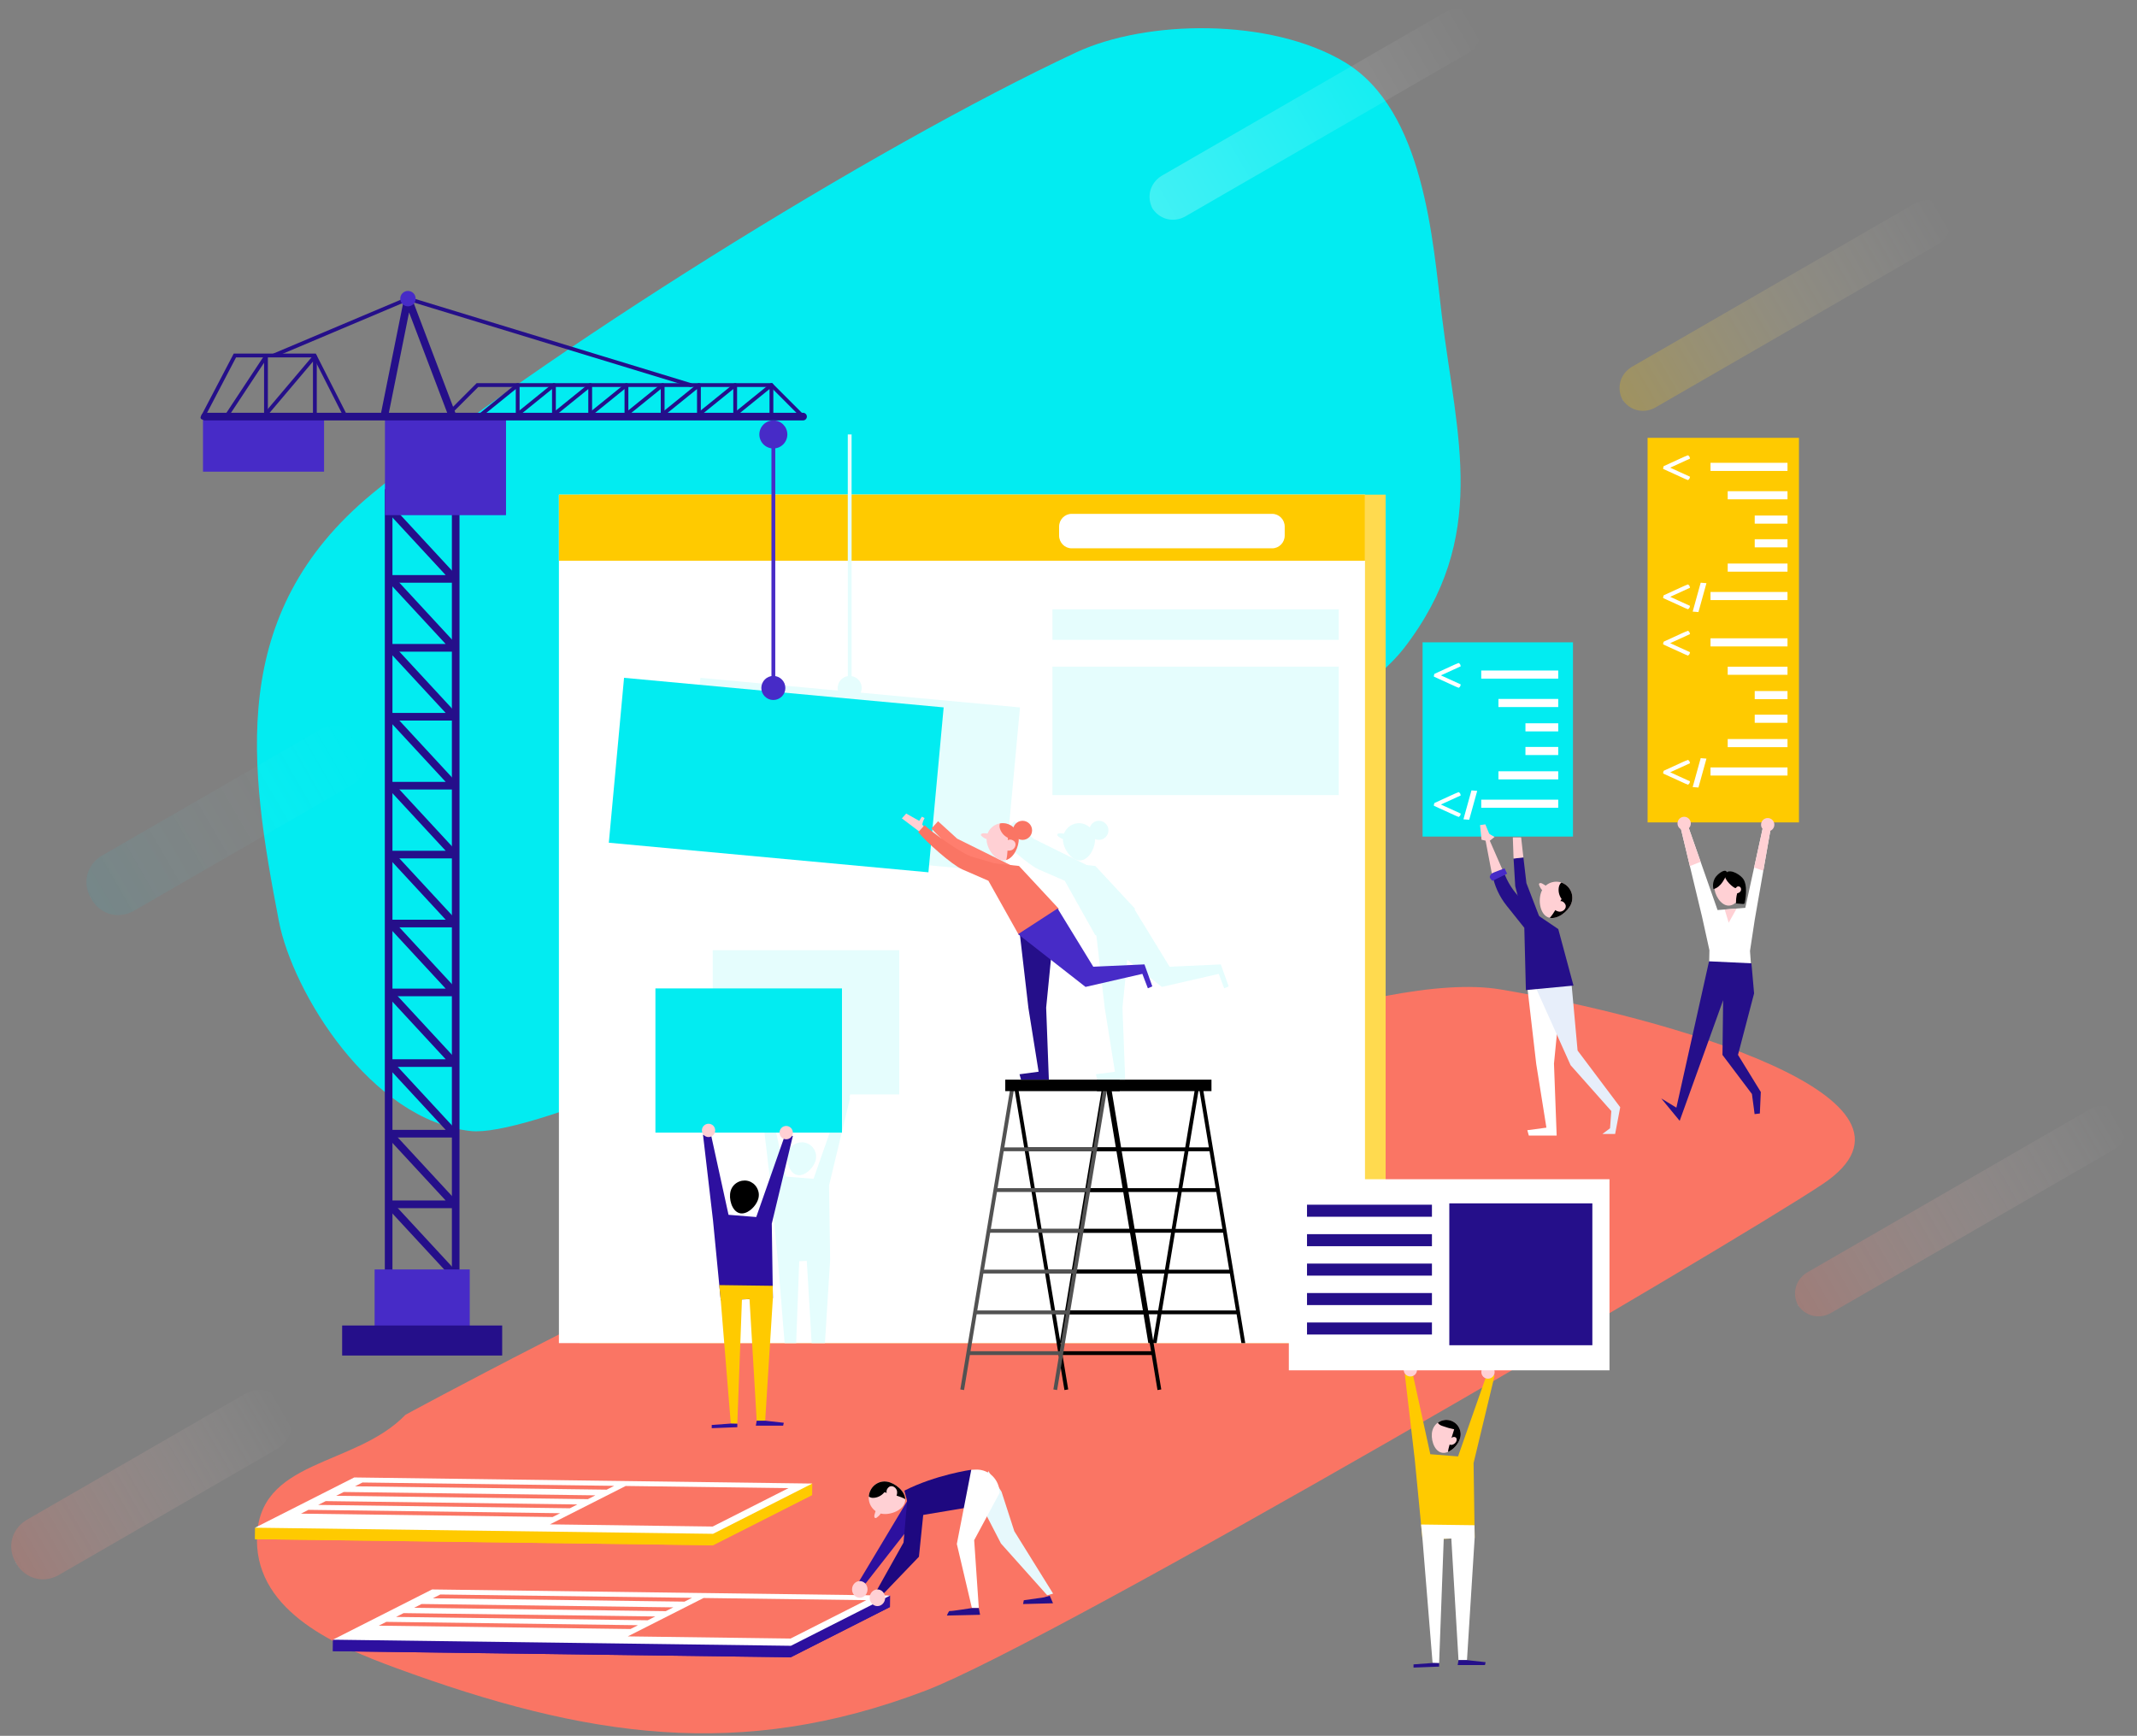<?xml version="1.0" encoding="UTF-8" standalone="no"?>
<svg width="682" xmlns="http://www.w3.org/2000/svg" xmlns:xlink="http://www.w3.org/1999/xlink" height="554">
 <rect width="100%" height="100%" fill="#808080" stroke="none"/>
 <defs>
  <clipPath id="clip_0">
   <rect y="-2521" x="-680" height="5755" clip-rule="evenodd" width="1440"/>
  </clipPath>
 </defs>
 <g clip-path="url(#clip_0)">
  <path d="m47.421 136.53c-16.363 16.92-47.442 13.9-47.421 40.04 0.018 23.18 25.933 34.02 44.38 40.79 60.68 22.25 109.98 29.75 169.05 7.2 40.81-15.56 256.36-141.71 286.21-161.62 41.13-27.45-50.52-53.447-102.81-62.162-76.54-12.761-349.41 135.75-349.41 135.75" transform="translate(82 315)" fill="#fa7564"/>
 </g>
 <defs>
  <clipPath id="clip_1">
   <rect y="-2521" x="-680" height="5755" clip-rule="evenodd" width="1440"/>
  </clipPath>
 </defs>
 <g clip-path="url(#clip_1)">
  <path d="m18.03 154.24c-27.262 35.45-16.786 67.16-12.035 106.09 2.874 23.55 5.509 65.63 31.022 80.91 23.753 14.24 63.343 13.53 85.703 3.08 64.86-30.31 171.62-96.97 224.73-140.89 46.31-38.31 39.18-87.05 29.69-136.34-4.38-22.733-29.35-63.543-61.2-67-35.05-3.809-267.19 114.22-297.91 154.15" transform="matrix(-1 8.7423e-8 -8.7423e-8 -1 466.14 361.06)" fill="#02ecf1"/>
 </g>
 <defs>
  <clipPath id="clip_2">
   <rect y="-2521" x="-680" height="5755" clip-rule="evenodd" width="1440"/>
  </clipPath>
 </defs>
 <g clip-path="url(#clip_2)">
  <path d="m0 62h48v-62h-48v62z" transform="translate(454 205)" fill="#02ecf1"/>
 </g>
 <defs>
  <clipPath id="clip_3">
   <rect y="-2521" x="-680" height="5755" clip-rule="evenodd" width="1440"/>
  </clipPath>
 </defs>
 <g clip-path="url(#clip_3)">
  <path d="m6.399 0.618l0.771-0.328c0.283-0.116 0.53-0.21 0.756-0.29 0.58 0.459 0.486 0.523 0.638 1.062l-6.318 2.89v0.016l2.727 1.244c1.36 0.626 2.552 1.179 3.584 1.631-0.153 0.56-0.028 0.604-0.64 1.084-0.341-0.116-0.647-0.246-0.916-0.371-1.803-0.822-4.13-1.871-7.003-3.196v-0.429c0-0.051 0.095-0.117 0.298-0.205-0.079 0.029-0.152 0.051-0.224 0.081l0-0.094c0-0.088 0.013-0.182 0.123-0.248l6.202-2.847z" transform="translate(457.62 211.59)" fill="#fff"/>
 </g>
 <defs>
  <clipPath id="clip_4">
   <rect y="-2521" x="-680" height="5755" clip-rule="evenodd" width="1440"/>
  </clipPath>
 </defs>
 <g clip-path="url(#clip_4)">
  <path d="m6.399 0.618l0.771-0.328c0.283-0.116 0.53-0.21 0.756-0.29 0.58 0.459 0.486 0.523 0.638 1.062l-6.318 2.89v0.016l2.727 1.244c1.36 0.626 2.552 1.179 3.584 1.631-0.153 0.56-0.028 0.604-0.64 1.084-0.341-0.117-0.647-0.248-0.916-0.372-1.803-0.822-4.13-1.87-7.003-3.195v-0.431c0-0.05 0.095-0.116 0.298-0.204-0.079 0.029-0.152 0.051-0.224 0.081l0-0.094c0-0.088 0.013-0.183 0.123-0.249l6.202-2.846z" transform="translate(457.62 252.81)" fill="#fff"/>
 </g>
 <defs>
  <clipPath id="clip_5">
   <rect y="-2521" x="-680" height="5755" clip-rule="evenodd" width="1440"/>
  </clipPath>
 </defs>
 <g clip-path="url(#clip_5)">
  <path d="m0 2.59h24.57v-2.59h-24.57v2.59z" transform="translate(472.72 214)" fill="#fff"/>
 </g>
 <defs>
  <clipPath id="clip_6">
   <rect y="-2521" x="-680" height="5755" clip-rule="evenodd" width="1440"/>
  </clipPath>
 </defs>
 <g clip-path="url(#clip_6)">
  <path d="m0 2.59h19.083v-2.59h-19.083v2.59z" transform="translate(478.21 223.07)" fill="#fff"/>
 </g>
 <defs>
  <clipPath id="clip_7">
   <rect y="-2521" x="-680" height="5755" clip-rule="evenodd" width="1440"/>
  </clipPath>
 </defs>
 <g clip-path="url(#clip_7)">
  <path d="m0 2.59h10.461v-2.59h-10.461v2.59z" transform="translate(486.83 230.84)" fill="#fff"/>
 </g>
 <defs>
  <clipPath id="clip_8">
   <rect y="-2521" x="-680" height="5755" clip-rule="evenodd" width="1440"/>
  </clipPath>
 </defs>
 <g clip-path="url(#clip_8)">
  <path d="m0 2.59h24.57v-2.59h-24.57v2.59z" transform="translate(472.72 255.22)" fill="#fff"/>
 </g>
 <defs>
  <clipPath id="clip_9">
   <rect y="-2521" x="-680" height="5755" clip-rule="evenodd" width="1440"/>
  </clipPath>
 </defs>
 <g clip-path="url(#clip_9)">
  <path d="m0 2.59h19.083v-2.59h-19.083v2.59z" transform="translate(478.21 246.16)" fill="#fff"/>
 </g>
 <defs>
  <clipPath id="clip_10">
   <rect y="-2521" x="-680" height="5755" clip-rule="evenodd" width="1440"/>
  </clipPath>
 </defs>
 <g clip-path="url(#clip_10)">
  <path d="m0 2.59h10.461v-2.59h-10.461v2.59z" transform="translate(486.83 238.39)" fill="#fff"/>
 </g>
 <defs>
  <clipPath id="clip_11">
   <rect y="-2521" x="-680" height="5755" clip-rule="evenodd" width="1440"/>
  </clipPath>
 </defs>
 <g clip-path="url(#clip_11)">
  <path d="m2.56 0l-2.56 9.226 1.838 0.148 2.558-9.226-1.837-0.148z" transform="translate(467.04 252.26)" fill="#fff"/>
 </g>
 <defs>
  <clipPath id="clip_12">
   <rect y="-2521" x="-680" height="5755" clip-rule="evenodd" width="1440"/>
  </clipPath>
 </defs>
 <g clip-path="url(#clip_12)">
  <path d="m3.133 0l0.965 8.207 5.773 15.008-5.28 1.626-4.06-15.654-0.531-8.825 3.133-0.362z" transform="translate(483.04 273.65)" fill="#250f8a"/>
 </g>
 <defs>
  <clipPath id="clip_13">
   <rect y="-2521" x="-680" height="5755" clip-rule="evenodd" width="1440"/>
  </clipPath>
 </defs>
 <g clip-path="url(#clip_13)">
  <path d="m11.173 0l-2.579 26.118 0.859 22.96h-8.886l-0.478-1.709 6.091-0.814-3.249-20.33-2.931-25.282 11.173-0.943z" transform="translate(487.34 313.34)" fill="#fff"/>
 </g>
 <defs>
  <clipPath id="clip_14">
   <rect y="-2521" x="-680" height="5755" clip-rule="evenodd" width="1440"/>
  </clipPath>
 </defs>
 <g clip-path="url(#clip_14)">
  <path d="m11.989 0l2.021 22.248 13.604 18.094-1.624 8.538h-4.061l2.436-1.829 0.407-5.489-12.995-14.638-11.777-26.225 11.989-0.699z" transform="translate(489.46 313.04)" fill="#e7eefa"/>
 </g>
 <defs>
  <clipPath id="clip_15">
   <rect y="-2521" x="-680" height="5755" clip-rule="evenodd" width="1440"/>
  </clipPath>
 </defs>
 <g clip-path="url(#clip_15)">
  <path d="m0.749 0l2.837 0.94c1.154 3.346 3.076 6.373 5.612 8.841l5.311 5.166 6.537 4.421 4.856 18.037-15.192 1.435-0.502-19.875-5.641-7.06c-2.32-2.902-3.889-6.332-4.569-9.986l0.749-1.919z" transform="translate(476.26 277.15)" fill="#250f8a"/>
 </g>
 <defs>
  <clipPath id="clip_16">
   <rect y="-2521" x="-680" height="5755" clip-rule="evenodd" width="1440"/>
  </clipPath>
 </defs>
 <g clip-path="url(#clip_16)">
  <path d="m6.149 12.421l-3.736 1.327-2.412-12.672 0.725-1.076 5.424 12.421z" transform="translate(474 266.66)" fill="#ffd0d4"/>
 </g>
 <defs>
  <clipPath id="clip_17">
   <rect y="-2521" x="-680" height="5755" clip-rule="evenodd" width="1440"/>
  </clipPath>
 </defs>
 <g clip-path="url(#clip_17)">
  <path d="m5.556 1.689l-4.701 2.293s-0.964-0.845-0.844-1.327c0.121-0.483 0.362-0.845 0.724-1.087 0.362-0.241 3.979-1.569 3.979-1.569l0.843 1.689z" transform="translate(475.44 277.15)" fill="#472bc7"/>
 </g>
 <defs>
  <clipPath id="clip_18">
   <rect y="-2521" x="-680" height="5755" clip-rule="evenodd" width="1440"/>
  </clipPath>
 </defs>
 <g clip-path="url(#clip_18)">
  <path d="m0.24 6.759l-0.24-6.759h2.651l0.722 6.396-3.133 0.362z" transform="translate(482.8 267.25)" fill="#ffd0d4"/>
 </g>
 <defs>
  <clipPath id="clip_19">
   <rect y="-2521" x="-680" height="5755" clip-rule="evenodd" width="1440"/>
  </clipPath>
 </defs>
 <g clip-path="url(#clip_19)">
  <path d="m4.637 4.018c-0.035-0.024-1.698-0.939-1.734-1.058-0.035-0.119-1.211-2.96-1.211-2.96l-1.692 0.239 0.482 4.667 2.331 0.562 1.824-1.45z" transform="translate(472.34 263.1)" fill="#ffd0d4"/>
 </g>
 <defs>
  <clipPath id="clip_20">
   <rect y="-2521" x="-680" height="5755" clip-rule="evenodd" width="1440"/>
  </clipPath>
 </defs>
 <g clip-path="url(#clip_20)">
  <path d="m9.962 7.19c-1.133 2.599-4.802 5.273-7.399 4.139-2.596-1.135-3.135-5.647-2.003-8.246 1.133-2.599 4.155-3.787 6.752-2.653 2.596 1.134 3.782 4.161 2.65 6.76" transform="translate(491.4 281.4)" fill="#ffd0d4"/>
 </g>
 <defs>
  <clipPath id="clip_21">
   <rect y="-2521" x="-680" height="5755" clip-rule="evenodd" width="1440"/>
  </clipPath>
 </defs>
 <g clip-path="url(#clip_21)">
  <path d="m2.473 1.067c-0.45-0.32-0.916-0.615-1.397-0.884-0.347-0.193-0.892-0.311-1.045 0.054-0.076 0.182 0.004 0.387 0.083 0.566 0.262 0.6 0.551 1.232 1.088 1.608 0.452 0.316 1.055 0.406 1.58 0.234 0.474-0.154 0.937-0.515 0.986-1.004-0.475-0.093-0.895-0.29-1.294-0.573" transform="translate(491.15 281.83)" fill="#ffd0d4"/>
 </g>
 <defs>
  <clipPath id="clip_22">
   <rect y="-2521" x="-680" height="5755" clip-rule="evenodd" width="1440"/>
  </clipPath>
 </defs>
 <g clip-path="url(#clip_22)">
  <path d="m0 11.234c2.535 0.562 5.771-1.909 6.822-4.32 1.132-2.601-0.054-5.627-2.65-6.76-0.157-0.07-0.319-0.102-0.478-0.154-0.297 0.315-0.537 0.689-0.644 1.045-0.418 1.388-0.101 3.029 0.776 4.183 0 0-2.937 5.543-3.827 6.006" transform="translate(494.54 281.68)"/>
 </g>
 <defs>
  <clipPath id="clip_23">
   <rect y="-2521" x="-680" height="5755" clip-rule="evenodd" width="1440"/>
  </clipPath>
 </defs>
 <g clip-path="url(#clip_23)">
  <path d="m3.024 0.166c0.378 0.198 0.669 0.538 0.85 0.922 0.591 1.238-0.81 2.454-2.005 2.293-0.386-0.051-0.752-0.207-1.089-0.404-0.29-0.171-0.574-0.39-0.704-0.703-0.125-0.302-0.085-0.655 0.051-0.952 0.136-0.296 0.362-0.544 0.605-0.761 0.556-0.495 1.608-0.753 2.292-0.396" transform="translate(495.69 287.58)" fill="#ffd0d4"/>
 </g>
 <defs>
  <clipPath id="clip_24">
   <rect y="-2521" x="-680" height="5755" clip-rule="evenodd" width="1440"/>
  </clipPath>
 </defs>
 <g clip-path="url(#clip_24)">
  <path d="m0 270.79h257.25v-270.79h-257.25v270.79z" transform="translate(184.96 157.87)" fill="#ffda4f"/>
 </g>
 <defs>
  <clipPath id="clip_25">
   <rect y="-2521" x="-680" height="5755" clip-rule="evenodd" width="1440"/>
  </clipPath>
 </defs>
 <g clip-path="url(#clip_25)">
  <path d="m0 270.79h257.25v-270.79h-257.25v270.79z" transform="translate(178.37 157.87)" fill="#fff"/>
 </g>
 <defs>
  <clipPath id="clip_26">
   <rect y="-2521" x="-680" height="5755" clip-rule="evenodd" width="1440"/>
  </clipPath>
 </defs>
 <g clip-path="url(#clip_26)">
  <path d="m0 21.091h257.25v-21.091h-257.25v21.091z" transform="translate(178.37 157.87)" fill="#ffca00"/>
 </g>
 <defs>
  <clipPath id="clip_27">
   <rect y="-2521" x="-680" height="5755" clip-rule="evenodd" width="1440"/>
  </clipPath>
 </defs>
 <g clip-path="url(#clip_27)">
  <path d="m5.831 0.152c-0.333-0.09-0.666-0.135-0.998-0.151-0.072-0.002-0.143 0.007-0.214 0.007-0.268 0-0.534 0.018-0.793 0.065-0.051 0.009-0.1 0.024-0.151 0.035-0.287 0.061-0.564 0.148-0.833 0.262-0.018 0.009-0.036 0.016-0.055 0.024-1.222 0.539-2.209 1.583-2.59 2.974-0.668 2.446 0.387 6.369 2.83 7.038 1.134 0.313 2.367-0.139 3.431-0.95 0 0 0.001-0.002 0.002-0.002 0.403-0.309 0.781-0.666 1.121-1.058 0.012-0.016 0.024-0.03 0.038-0.045 0.146-0.173 0.286-0.351 0.418-0.534 0.019-0.027 0.04-0.055 0.06-0.083 0.136-0.195 0.263-0.395 0.378-0.598 0.016-0.027 0.027-0.052 0.043-0.079 0.094-0.171 0.178-0.344 0.253-0.517 0.023-0.052 0.045-0.104 0.067-0.155 0.08-0.199 0.152-0.396 0.206-0.592 0.167-0.611 0.203-1.228 0.124-1.819-0.237-1.774-1.503-3.32-3.336-3.823" transform="translate(251.25 364.57)" fill="#e5fdfd"/>
 </g>
 <defs>
  <clipPath id="clip_28">
   <rect y="-2521" x="-680" height="5755" clip-rule="evenodd" width="1440"/>
  </clipPath>
 </defs>
 <g clip-path="url(#clip_28)">
  <path d="m18.949 46.026h20.659v0.002c0 0.892 0.551 1.653 1.328 1.969l-8.762 24.967-8.848-0.709-5.476-25.013c0.513-0.24 0.909-0.678 1.099-1.216m-3.588 0.686l-0.177 0.025 3.186 27.29 2.478 25.518 2.104 25.855h3.688l0.973-26.143 2.415-0.102 1.552 26.245h4.238l1.667-26.564-0.355-23.745 6.726-27.999-0.273-0.039c0.169-0.305 0.273-0.65 0.273-1.025v-0.002h15.68v-46.026h-59.536v46.026h14.96c0.09 0.256 0.227 0.485 0.401 0.686" transform="translate(227.45 303.26)" fill="#e5fdfd"/>
 </g>
 <defs>
  <clipPath id="clip_29">
   <rect y="-2521" x="-680" height="5755" clip-rule="evenodd" width="1440"/>
  </clipPath>
 </defs>
 <g clip-path="url(#clip_29)">
  <path d="m1.235 84.077h-1.235l13.35-80.418-1.45 0v-3.659h36.549v3.659h-2.569l13.348 80.418h-1.234l-1.528-9.198h-24.002l-1.527 9.198h-1.236l1.528-9.198h-3.228l1.526 9.198h-1.235l-1.527-9.198h-24.003l-1.527 9.198zm16.687-62.461l-2.98-17.957-0.357 0-2.98 17.957h6.317zm22.149 0l2.98-17.957-26.874 0 2.98 17.957h20.914zm4.573-17.957l2.98 17.957h-6.318l2.98-17.957 0.358 0zm-33.242 19.177h6.722l1.959 11.791h-10.639l1.958-11.791zm7.957 0l1.958 11.791h16.594l1.958-11.791h-20.51zm19.786 11.791h10.641l-1.959-11.791h-6.723l-1.959 11.791zm-29.903 1.22h11.043l1.957 11.79h-14.957l1.957-11.79zm12.277 0l1.958 11.79h12.274l1.957-11.79h-16.189zm30.425 11.79h-14.958l1.957-11.79h11.045l1.956 11.79zm-29.499 1.22h-15.363l-1.958 11.791h19.279l-1.958-11.791zm13.104 0l-1.957 11.791h-7.955l-1.956-11.791h11.868zm-0.723 11.791h19.277l-1.957-11.791h-15.362l-1.958 11.791zm-31.861 13.011l1.957-11.792h19.683l1.958 11.792h-23.598zm24.832 0h3.634l1.958-11.792h-7.55l1.958 11.792zm28.467 0h-23.598l1.957-11.792h19.683l1.958 11.792z" fill-rule="evenodd" transform="translate(338.18 344.58)"/>
 </g>
 <defs>
  <clipPath id="clip_30">
   <rect y="-2521" x="-680" height="5755" clip-rule="evenodd" width="1440"/>
  </clipPath>
 </defs>
 <g clip-path="url(#clip_30)">
  <path d="m0 122.74h48.306v-122.74h-48.306v122.74z" transform="translate(525.81 139.74)" fill="#ffca00"/>
 </g>
 <defs>
  <clipPath id="clip_31">
   <rect y="-2521" x="-680" height="5755" clip-rule="evenodd" width="1440"/>
  </clipPath>
 </defs>
 <g clip-path="url(#clip_31)">
  <path d="m6.398 0.618l0.772-0.328c0.283-0.116 0.53-0.21 0.755-0.29 0.581 0.459 0.486 0.523 0.64 1.062l-6.318 2.89v0.016l2.725 1.244c1.361 0.626 2.553 1.179 3.585 1.631-0.153 0.56-0.029 0.604-0.64 1.084-0.341-0.117-0.647-0.248-0.916-0.371-1.803-0.823-4.13-1.871-7.003-3.196v-0.429c0-0.051 0.095-0.117 0.298-0.204-0.079 0.028-0.154 0.05-0.224 0.079l0-0.094c0-0.088 0.013-0.183 0.123-0.249l6.201-2.846z" transform="translate(530.79 145.3)" fill="#fff"/>
 </g>
 <defs>
  <clipPath id="clip_32">
   <rect y="-2521" x="-680" height="5755" clip-rule="evenodd" width="1440"/>
  </clipPath>
 </defs>
 <g clip-path="url(#clip_32)">
  <path d="m6.398 0.618l0.772-0.328c0.283-0.116 0.53-0.211 0.755-0.29 0.581 0.459 0.486 0.523 0.64 1.062l-6.318 2.89v0.015l2.725 1.245c1.361 0.626 2.553 1.179 3.585 1.631-0.153 0.56-0.029 0.604-0.64 1.084-0.341-0.117-0.647-0.248-0.916-0.372-1.803-0.822-4.13-1.87-7.003-3.195v-0.431c0-0.05 0.095-0.116 0.298-0.204-0.079 0.029-0.154 0.051-0.224 0.081l0-0.094c0-0.088 0.013-0.183 0.123-0.249l6.201-2.846z" transform="translate(530.79 186.52)" fill="#fff"/>
 </g>
 <defs>
  <clipPath id="clip_33">
   <rect y="-2521" x="-680" height="5755" clip-rule="evenodd" width="1440"/>
  </clipPath>
 </defs>
 <g clip-path="url(#clip_33)">
  <path d="m0 2.59h24.57v-2.59h-24.57v2.59z" transform="translate(545.89 147.71)" fill="#fff"/>
 </g>
 <defs>
  <clipPath id="clip_34">
   <rect y="-2521" x="-680" height="5755" clip-rule="evenodd" width="1440"/>
  </clipPath>
 </defs>
 <g clip-path="url(#clip_34)">
  <path d="m0 2.59h19.083v-2.59h-19.083v2.59z" transform="translate(551.38 156.77)" fill="#fff"/>
 </g>
 <defs>
  <clipPath id="clip_35">
   <rect y="-2521" x="-680" height="5755" clip-rule="evenodd" width="1440"/>
  </clipPath>
 </defs>
 <g clip-path="url(#clip_35)">
  <path d="m0 2.59h10.462v-2.59h-10.462v2.59z" transform="translate(560 164.54)" fill="#fff"/>
 </g>
 <defs>
  <clipPath id="clip_36">
   <rect y="-2521" x="-680" height="5755" clip-rule="evenodd" width="1440"/>
  </clipPath>
 </defs>
 <g clip-path="url(#clip_36)">
  <path d="m0 2.59h24.57v-2.59h-24.57v2.59z" transform="translate(545.89 188.93)" fill="#fff"/>
 </g>
 <defs>
  <clipPath id="clip_37">
   <rect y="-2521" x="-680" height="5755" clip-rule="evenodd" width="1440"/>
  </clipPath>
 </defs>
 <g clip-path="url(#clip_37)">
  <path d="m0 2.59h19.083v-2.59h-19.083v2.59z" transform="translate(551.38 179.86)" fill="#fff"/>
 </g>
 <defs>
  <clipPath id="clip_38">
   <rect y="-2521" x="-680" height="5755" clip-rule="evenodd" width="1440"/>
  </clipPath>
 </defs>
 <g clip-path="url(#clip_38)">
  <path d="m0 2.59h10.462v-2.59h-10.462v2.59z" transform="translate(560 172.1)" fill="#fff"/>
 </g>
 <defs>
  <clipPath id="clip_39">
   <rect y="-2521" x="-680" height="5755" clip-rule="evenodd" width="1440"/>
  </clipPath>
 </defs>
 <g clip-path="url(#clip_39)">
  <path d="m2.558 0l-2.558 9.226 1.838 0.148 2.558-9.226-1.838-0.148z" transform="translate(540.2 185.97)" fill="#fff"/>
 </g>
 <defs>
  <clipPath id="clip_40">
   <rect y="-2521" x="-680" height="5755" clip-rule="evenodd" width="1440"/>
  </clipPath>
 </defs>
 <g clip-path="url(#clip_40)">
  <path d="m6.398 0.618l0.772-0.328c0.283-0.116 0.53-0.21 0.755-0.29 0.581 0.459 0.486 0.523 0.64 1.062l-6.318 2.89v0.016l2.725 1.244c1.361 0.626 2.553 1.179 3.585 1.631-0.153 0.56-0.029 0.604-0.64 1.084-0.341-0.117-0.647-0.248-0.916-0.371-1.803-0.823-4.13-1.871-7.003-3.196v-0.431c0-0.05 0.095-0.116 0.298-0.204-0.079 0.029-0.154 0.051-0.224 0.081l0-0.094c0-0.088 0.013-0.183 0.123-0.249l6.201-2.846z" transform="translate(530.79 201.31)" fill="#fff"/>
 </g>
 <defs>
  <clipPath id="clip_41">
   <rect y="-2521" x="-680" height="5755" clip-rule="evenodd" width="1440"/>
  </clipPath>
 </defs>
 <g clip-path="url(#clip_41)">
  <path d="m6.398 0.618l0.772-0.328c0.283-0.116 0.53-0.211 0.755-0.29 0.581 0.459 0.486 0.523 0.64 1.062l-6.318 2.89v0.015l2.725 1.245c1.361 0.626 2.553 1.179 3.585 1.631-0.153 0.56-0.029 0.604-0.64 1.084-0.341-0.117-0.647-0.248-0.916-0.372-1.803-0.822-4.13-1.87-7.003-3.196v-0.429c0-0.05 0.095-0.116 0.298-0.204-0.079 0.029-0.154 0.051-0.224 0.081l0-0.094c0-0.088 0.013-0.183 0.123-0.249l6.201-2.846z" transform="translate(530.79 242.52)" fill="#fff"/>
 </g>
 <defs>
  <clipPath id="clip_42">
   <rect y="-2521" x="-680" height="5755" clip-rule="evenodd" width="1440"/>
  </clipPath>
 </defs>
 <g clip-path="url(#clip_42)">
  <path d="m0 2.59h24.57v-2.59h-24.57v2.59z" transform="translate(545.89 203.72)" fill="#fff"/>
 </g>
 <defs>
  <clipPath id="clip_43">
   <rect y="-2521" x="-680" height="5755" clip-rule="evenodd" width="1440"/>
  </clipPath>
 </defs>
 <g clip-path="url(#clip_43)">
  <path d="m0 2.59h19.083v-2.59h-19.083v2.59z" transform="translate(551.38 212.78)" fill="#fff"/>
 </g>
 <defs>
  <clipPath id="clip_44">
   <rect y="-2521" x="-680" height="5755" clip-rule="evenodd" width="1440"/>
  </clipPath>
 </defs>
 <g clip-path="url(#clip_44)">
  <path d="m0 2.59h10.462v-2.59h-10.462v2.59z" transform="translate(560 220.55)" fill="#fff"/>
 </g>
 <defs>
  <clipPath id="clip_45">
   <rect y="-2521" x="-680" height="5755" clip-rule="evenodd" width="1440"/>
  </clipPath>
 </defs>
 <g clip-path="url(#clip_45)">
  <path d="m0 2.59h24.57v-2.59h-24.57v2.59z" transform="translate(545.89 244.93)" fill="#fff"/>
 </g>
 <defs>
  <clipPath id="clip_46">
   <rect y="-2521" x="-680" height="5755" clip-rule="evenodd" width="1440"/>
  </clipPath>
 </defs>
 <g clip-path="url(#clip_46)">
  <path d="m0 2.59h19.083v-2.59h-19.083v2.59z" transform="translate(551.38 235.87)" fill="#fff"/>
 </g>
 <defs>
  <clipPath id="clip_47">
   <rect y="-2521" x="-680" height="5755" clip-rule="evenodd" width="1440"/>
  </clipPath>
 </defs>
 <g clip-path="url(#clip_47)">
  <path d="m0 2.59h10.462v-2.59h-10.462v2.59z" transform="translate(560 228.1)" fill="#fff"/>
 </g>
 <defs>
  <clipPath id="clip_48">
   <rect y="-2521" x="-680" height="5755" clip-rule="evenodd" width="1440"/>
  </clipPath>
 </defs>
 <g clip-path="url(#clip_48)">
  <path d="m2.558 0l-2.558 9.226 1.838 0.149 2.558-9.228-1.838-0.148z" transform="translate(540.2 241.97)" fill="#fff"/>
 </g>
 <defs>
  <clipPath id="clip_49">
   <rect y="-2521" x="-680" height="5755" clip-rule="evenodd" width="1440"/>
  </clipPath>
 </defs>
 <g clip-path="url(#clip_49)">
  <path d="m0 46.026h59.538v-46.026h-59.538v46.026z" transform="translate(209.17 315.46)" fill="#02ecf1"/>
 </g>
 <defs>
  <clipPath id="clip_50">
   <rect y="-2521" x="-680" height="5755" clip-rule="evenodd" width="1440"/>
  </clipPath>
 </defs>
 <g clip-path="url(#clip_50)">
  <path d="m16.176 97.647l-16.176-97.447 1.201-0.2 16.176 97.447-1.201 0.2z" transform="translate(353.23 346)"/>
 </g>
 <defs>
  <clipPath id="clip_51">
   <rect y="-2521" x="-680" height="5755" clip-rule="evenodd" width="1440"/>
  </clipPath>
 </defs>
 <g clip-path="url(#clip_51)">
  <path d="m16.177 97.647l-16.177-97.447 1.201-0.2 16.177 97.447-1.201 0.2z" transform="translate(323.53 346)"/>
 </g>
 <defs>
  <clipPath id="clip_52">
   <rect y="-2521" x="-680" height="5755" clip-rule="evenodd" width="1440"/>
  </clipPath>
 </defs>
 <g clip-path="url(#clip_52)">
  <path d="m0 1.22h29.967v-1.22h-29.967v1.22z" transform="translate(327.57 366.2)"/>
 </g>
 <defs>
  <clipPath id="clip_53">
   <rect y="-2521" x="-680" height="5755" clip-rule="evenodd" width="1440"/>
  </clipPath>
 </defs>
 <g clip-path="url(#clip_53)">
  <path d="m0 1.22h29.968v-1.22h-29.968v1.22z" transform="translate(329.7 379.21)"/>
 </g>
 <defs>
  <clipPath id="clip_54">
   <rect y="-2521" x="-680" height="5755" clip-rule="evenodd" width="1440"/>
  </clipPath>
 </defs>
 <g clip-path="url(#clip_54)">
  <path d="m0 1.22h29.967v-1.22h-29.967v1.22z" transform="translate(331.82 392.22)"/>
 </g>
 <defs>
  <clipPath id="clip_55">
   <rect y="-2521" x="-680" height="5755" clip-rule="evenodd" width="1440"/>
  </clipPath>
 </defs>
 <g clip-path="url(#clip_55)">
  <path d="m0 1.22h29.967v-1.22h-29.967v1.22z" transform="translate(333.94 405.23)"/>
 </g>
 <defs>
  <clipPath id="clip_56">
   <rect y="-2521" x="-680" height="5755" clip-rule="evenodd" width="1440"/>
  </clipPath>
 </defs>
 <g clip-path="url(#clip_56)">
  <path d="m0 1.22h29.967v-1.22h-29.967v1.22z" transform="translate(336.06 418.24)"/>
 </g>
 <defs>
  <clipPath id="clip_57">
   <rect y="-2521" x="-680" height="5755" clip-rule="evenodd" width="1440"/>
  </clipPath>
 </defs>
 <g clip-path="url(#clip_57)">
  <path d="m0 1.22h29.968v-1.22h-29.968v1.22z" transform="translate(338.18 431.25)"/>
 </g>
 <defs>
  <clipPath id="clip_58">
   <rect y="-2521" x="-680" height="5755" clip-rule="evenodd" width="1440"/>
  </clipPath>
 </defs>
 <g clip-path="url(#clip_58)">
  <path d="m1.201 97.647l-1.201-0.2 16.176-97.447 1.202 0.2-16.177 97.447z" transform="translate(306.47 346)" fill="#525252"/>
 </g>
 <defs>
  <clipPath id="clip_59">
   <rect y="-2521" x="-680" height="5755" clip-rule="evenodd" width="1440"/>
  </clipPath>
 </defs>
 <g clip-path="url(#clip_59)">
  <path d="m1.201 97.647l-1.201-0.2 16.176-97.447 1.201 0.2-16.176 97.447z" transform="translate(336.17 346)" fill="#525252"/>
 </g>
 <defs>
  <clipPath id="clip_60">
   <rect y="-2521" x="-680" height="5755" clip-rule="evenodd" width="1440"/>
  </clipPath>
 </defs>
 <g clip-path="url(#clip_60)">
  <path d="m0 1.22h29.967v-1.22h-29.967v1.22z" transform="translate(319.53 366.2)" fill="#525252"/>
 </g>
 <defs>
  <clipPath id="clip_61">
   <rect y="-2521" x="-680" height="5755" clip-rule="evenodd" width="1440"/>
  </clipPath>
 </defs>
 <g clip-path="url(#clip_61)">
  <path d="m0 1.22h29.967v-1.22h-29.967v1.22z" transform="translate(317.41 379.21)" fill="#525252"/>
 </g>
 <defs>
  <clipPath id="clip_62">
   <rect y="-2521" x="-680" height="5755" clip-rule="evenodd" width="1440"/>
  </clipPath>
 </defs>
 <g clip-path="url(#clip_62)">
  <path d="m0 1.22h29.967v-1.22h-29.967v1.22z" transform="translate(315.29 392.22)" fill="#525252"/>
 </g>
 <defs>
  <clipPath id="clip_63">
   <rect y="-2521" x="-680" height="5755" clip-rule="evenodd" width="1440"/>
  </clipPath>
 </defs>
 <g clip-path="url(#clip_63)">
  <path d="m0 1.22h29.967v-1.22h-29.967v1.22z" transform="translate(313.17 405.23)" fill="#525252"/>
 </g>
 <defs>
  <clipPath id="clip_64">
   <rect y="-2521" x="-680" height="5755" clip-rule="evenodd" width="1440"/>
  </clipPath>
 </defs>
 <g clip-path="url(#clip_64)">
  <path d="m0 1.22h29.967v-1.22h-29.967v1.22z" transform="translate(311.05 418.24)" fill="#525252"/>
 </g>
 <defs>
  <clipPath id="clip_65">
   <rect y="-2521" x="-680" height="5755" clip-rule="evenodd" width="1440"/>
  </clipPath>
 </defs>
 <g clip-path="url(#clip_65)">
  <path d="m0 1.22h29.967v-1.22h-29.967v1.22z" transform="translate(308.93 431.25)" fill="#525252"/>
 </g>
 <defs>
  <clipPath id="clip_66">
   <rect y="-2521" x="-680" height="5755" clip-rule="evenodd" width="1440"/>
  </clipPath>
 </defs>
 <g clip-path="url(#clip_66)">
  <path d="m0 3.659h36.548v-3.659h-36.548v3.659z" transform="translate(320.82 344.58)"/>
 </g>
 <defs>
  <clipPath id="clip_67">
   <rect y="-2521" x="-680" height="5755" clip-rule="evenodd" width="1440"/>
  </clipPath>
 </defs>
 <g clip-path="url(#clip_67)">
  <path d="m5.664 53.162l-2.478-25.518-3.186-27.29 2.478-0.354 5.664 25.872 8.849 0.708 9.203-26.226 2.478 0.355-6.726 27.997 0.354 23.747-16.636 0.709z" transform="translate(448.33 438.25)" fill="#ffca00"/>
 </g>
 <defs>
  <clipPath id="clip_68">
   <rect y="-2521" x="-680" height="5755" clip-rule="evenodd" width="1440"/>
  </clipPath>
 </defs>
 <g clip-path="url(#clip_68)">
  <path d="m0.197 3.381c-0.669 2.446 0.386 6.37 2.829 7.039 2.443 0.668 5.348-2.169 6.017-4.614 0.669-2.446-0.769-4.972-3.211-5.641-2.444-0.67-4.966 0.771-5.634 3.217" transform="translate(456.94 453.17)" fill="#ffd0d4"/>
 </g>
 <defs>
  <clipPath id="clip_69">
   <rect y="-2521" x="-680" height="5755" clip-rule="evenodd" width="1440"/>
  </clipPath>
 </defs>
 <g clip-path="url(#clip_69)">
  <path d="m1.517 1.965c-0.499-0.137-1.199-0.482-1.466-0.951-0.026-0.044-0.035-0.087-0.051-0.129 1.085-0.784 2.493-1.105 3.884-0.723 2.444 0.668 3.881 3.196 3.213 5.641-0.478 1.746-2.097 3.685-3.872 4.412 0.033-0.494 0.152-0.982 0.278-1.461 0.507-1.935 1.071-3.852 1.691-5.751-1.251-0.25-2.482-0.598-3.677-1.037" transform="translate(458.89 453.17)"/>
 </g>
 <defs>
  <clipPath id="clip_70">
   <rect y="-2521" x="-680" height="5755" clip-rule="evenodd" width="1440"/>
  </clipPath>
 </defs>
 <g clip-path="url(#clip_70)">
  <path d="m0.945 0.267c0.33-0.242 0.785-0.353 1.161-0.19 0.086 0.038 0.169 0.089 0.236 0.157 0.183 0.182 0.236 0.46 0.213 0.717-0.062 0.71-0.644 1.305-1.324 1.516-0.193 0.06-0.397 0.093-0.597 0.062-0.2-0.03-0.395-0.129-0.51-0.295-0.426-0.611 0.345-1.621 0.821-1.968" transform="translate(462.32 458.61)" fill="#ffd0d4"/>
 </g>
 <defs>
  <clipPath id="clip_71">
   <rect y="-2521" x="-680" height="5755" clip-rule="evenodd" width="1440"/>
  </clipPath>
 </defs>
 <g clip-path="url(#clip_71)">
  <path d="m17.108 4.139l-2.457 39.139h-2.703l-2.297-38.821-2.416 0.102-1.475 39.676-2.087-0.05-3.202-39.339-0.471-4.847 17.048 0.223 0.06 3.916z" transform="translate(453.52 486.56)" fill="#fff"/>
 </g>
 <defs>
  <clipPath id="clip_72">
   <rect y="-2521" x="-680" height="5755" clip-rule="evenodd" width="1440"/>
  </clipPath>
 </defs>
 <g clip-path="url(#clip_72)">
  <path d="m2.976 0l5.946 0.656-0.216 0.923h-8.707l0.272-1.58h2.704z" transform="translate(465.2 529.84)" fill="#250f8a"/>
 </g>
 <defs>
  <clipPath id="clip_73">
   <rect y="-2521" x="-680" height="5755" clip-rule="evenodd" width="1440"/>
  </clipPath>
 </defs>
 <g clip-path="url(#clip_73)">
  <path d="m8.168 0.049v1.111l-8.168 0.31v-1.023l6.082-0.446 2.087 0.049z" transform="translate(451.11 530.75)" fill="#250f8a"/>
 </g>
 <defs>
  <clipPath id="clip_74">
   <rect y="-2521" x="-680" height="5755" clip-rule="evenodd" width="1440"/>
  </clipPath>
 </defs>
 <g clip-path="url(#clip_74)">
  <path d="m4.247 2.126c0 1.175-0.95 2.126-2.123 2.126s-2.123-0.952-2.123-2.126c0-1.175 0.95-2.126 2.123-2.126s2.123 0.951 2.123 2.126" transform="translate(447.98 435.06)" fill="#ffd0d4"/>
 </g>
 <defs>
  <clipPath id="clip_75">
   <rect y="-2521" x="-680" height="5755" clip-rule="evenodd" width="1440"/>
  </clipPath>
 </defs>
 <g clip-path="url(#clip_75)">
  <path d="m4.247 2.126c0 1.175-0.95 2.126-2.123 2.126s-2.123-0.952-2.123-2.126c0-1.175 0.95-2.126 2.123-2.126s2.123 0.951 2.123 2.126" transform="translate(472.75 435.77)" fill="#ffd0d4"/>
 </g>
 <defs>
  <clipPath id="clip_76">
   <rect y="-2521" x="-680" height="5755" clip-rule="evenodd" width="1440"/>
  </clipPath>
 </defs>
 <g clip-path="url(#clip_76)">
  <path d="m5.664 53.163l-2.478-25.518-3.186-27.29 2.478-0.355 5.664 25.873 8.848 0.709 9.204-26.227 2.478 0.355-6.726 27.998 0.354 23.746-16.636 0.709z" transform="translate(224.36 361.84)" fill="#2d109f"/>
 </g>
 <defs>
  <clipPath id="clip_77">
   <rect y="-2521" x="-680" height="5755" clip-rule="evenodd" width="1440"/>
  </clipPath>
 </defs>
 <g clip-path="url(#clip_77)">
  <path d="m4.247 2.126c0 1.175-0.95 2.126-2.123 2.126s-2.123-0.952-2.123-2.126c0-1.175 0.95-2.126 2.123-2.126s2.123 0.951 2.123 2.126" transform="translate(224 358.65)" fill="#ffd0d4"/>
 </g>
 <defs>
  <clipPath id="clip_78">
   <rect y="-2521" x="-680" height="5755" clip-rule="evenodd" width="1440"/>
  </clipPath>
 </defs>
 <g clip-path="url(#clip_78)">
  <path d="m4.247 2.126c0 1.175-0.95 2.126-2.123 2.126s-2.123-0.952-2.123-2.126c0-1.175 0.95-2.126 2.123-2.126s2.123 0.951 2.123 2.126" transform="translate(248.78 359.36)" fill="#ffd0d4"/>
 </g>
 <defs>
  <clipPath id="clip_79">
   <rect y="-2521" x="-680" height="5755" clip-rule="evenodd" width="1440"/>
  </clipPath>
 </defs>
 <g clip-path="url(#clip_79)">
  <path d="m8.036 7.816c0.019-0.027 0.04-0.055 0.059-0.082 0.138-0.196 0.264-0.397 0.379-0.599 0.016-0.026 0.027-0.052 0.043-0.078 0.094-0.172 0.178-0.344 0.253-0.517 0.023-0.052 0.045-0.104 0.067-0.155 0.08-0.199 0.152-0.397 0.206-0.593 0.167-0.611 0.203-1.227 0.124-1.819-0.052-0.388-0.169-0.756-0.314-1.113-0.294-0.722-0.754-1.371-1.369-1.865-0.14-0.112-0.301-0.203-0.456-0.299-0.111-0.07-0.212-0.151-0.33-0.211-0.272-0.138-0.562-0.251-0.866-0.334h-0.002c-0.333-0.091-0.665-0.137-0.995-0.151-0.072-0.004-0.143 0.007-0.216 0.007-0.268 0-0.532 0.017-0.792 0.063-0.051 0.01-0.101 0.024-0.151 0.037-0.287 0.06-0.564 0.148-0.833 0.262l-0.055 0.024c-1.222 0.537-2.21 1.583-2.59 2.974-0.668 2.444 0.387 6.368 2.83 7.038 1.134 0.311 2.366-0.139 3.429-0.951 0.001-0.001 0.004-0.003 0.005-0.004 0.402-0.307 0.78-0.666 1.118-1.056 0.013-0.016 0.026-0.032 0.039-0.048 0.147-0.172 0.286-0.351 0.418-0.533" transform="translate(232.97 376.77)"/>
 </g>
 <defs>
  <clipPath id="clip_80">
   <rect y="-2521" x="-680" height="5755" clip-rule="evenodd" width="1440"/>
  </clipPath>
 </defs>
 <g clip-path="url(#clip_80)">
  <path d="m17.107 4.139l-2.456 39.139h-2.705l-2.296-38.822-2.415 0.103-1.477 39.676-2.087-0.05-3.202-39.339-0.47-4.847 17.048 0.223 0.059 3.916z" transform="translate(229.55 410.15)" fill="#ffca00"/>
 </g>
 <defs>
  <clipPath id="clip_81">
   <rect y="-2521" x="-680" height="5755" clip-rule="evenodd" width="1440"/>
  </clipPath>
 </defs>
 <g clip-path="url(#clip_81)">
  <path d="m2.977 0l5.945 0.656-0.214 0.922h-8.708l0.273-1.578h2.704z" transform="translate(241.22 453.43)" fill="#2d109f"/>
 </g>
 <defs>
  <clipPath id="clip_82">
   <rect y="-2521" x="-680" height="5755" clip-rule="evenodd" width="1440"/>
  </clipPath>
 </defs>
 <g clip-path="url(#clip_82)">
  <path d="m8.167 0.049v1.111l-8.167 0.31v-1.023l6.082-0.446 2.086 0.049z" transform="translate(227.14 454.34)" fill="#2d109f"/>
 </g>
 <defs>
  <clipPath id="clip_83">
   <rect y="-2521" x="-680" height="5755" clip-rule="evenodd" width="1440"/>
  </clipPath>
 </defs>
 <g clip-path="url(#clip_83)">
  <path d="m0 60.989h102.33v-60.989h-102.33v60.989z" transform="translate(411.32 376.36)" fill="#fff"/>
 </g>
 <defs>
  <clipPath id="clip_84">
   <rect y="-2521" x="-680" height="5755" clip-rule="evenodd" width="1440"/>
  </clipPath>
 </defs>
 <g clip-path="url(#clip_84)">
  <path d="m0 45.282h45.652v-45.282h-45.652v45.282z" transform="translate(462.53 384.06)" fill="#250f8a"/>
 </g>
 <defs>
  <clipPath id="clip_85">
   <rect y="-2521" x="-680" height="5755" clip-rule="evenodd" width="1440"/>
  </clipPath>
 </defs>
 <g clip-path="url(#clip_85)">
  <path d="m0 3.845h39.869v-3.845h-39.869v3.845z" transform="translate(417.12 384.49)" fill="#250f8a"/>
 </g>
 <defs>
  <clipPath id="clip_86">
   <rect y="-2521" x="-680" height="5755" clip-rule="evenodd" width="1440"/>
  </clipPath>
 </defs>
 <g clip-path="url(#clip_86)">
  <path d="m0 3.844h39.869v-3.844h-39.869v3.844z" transform="translate(417.12 393.89)" fill="#250f8a"/>
 </g>
 <defs>
  <clipPath id="clip_87">
   <rect y="-2521" x="-680" height="5755" clip-rule="evenodd" width="1440"/>
  </clipPath>
 </defs>
 <g clip-path="url(#clip_87)">
  <path d="m0 3.845h39.869v-3.845h-39.869v3.845z" transform="translate(417.12 403.28)" fill="#250f8a"/>
 </g>
 <defs>
  <clipPath id="clip_88">
   <rect y="-2521" x="-680" height="5755" clip-rule="evenodd" width="1440"/>
  </clipPath>
 </defs>
 <g clip-path="url(#clip_88)">
  <path d="m0 3.845h39.869v-3.845h-39.869v3.845z" transform="translate(417.12 412.68)" fill="#250f8a"/>
 </g>
 <defs>
  <clipPath id="clip_89">
   <rect y="-2521" x="-680" height="5755" clip-rule="evenodd" width="1440"/>
  </clipPath>
 </defs>
 <g clip-path="url(#clip_89)">
  <path d="m0 3.844h39.869v-3.844h-39.869v3.844z" transform="translate(417.12 422.08)" fill="#250f8a"/>
 </g>
 <defs>
  <clipPath id="clip_90">
   <rect y="-2521" x="-680" height="5755" clip-rule="evenodd" width="1440"/>
  </clipPath>
 </defs>
 <g clip-path="url(#clip_90)">
  <path d="m0.338 4.98c0.454 0.361 0.939 0.72 1.495 0.858-0.002 0.151-0.023 0.298-0.012 0.451 0.213 2.827 2.795 6.565 5.619 6.353 0.203-0.015 0.401-0.055 0.596-0.109v-0.001c0.765-0.21 1.453-0.701 2.035-1.356 0.019-0.021 0.038-0.038 0.055-0.059 0.093-0.107 0.182-0.219 0.268-0.334 0.028-0.038 0.059-0.075 0.086-0.112 0.079-0.108 0.152-0.219 0.225-0.331 0.034-0.051 0.067-0.102 0.1-0.155 0.066-0.107 0.128-0.216 0.189-0.326 0.035-0.064 0.07-0.127 0.103-0.19 0.055-0.106 0.108-0.213 0.157-0.322 0.035-0.073 0.069-0.148 0.101-0.222 0.044-0.102 0.087-0.206 0.128-0.31 0.033-0.084 0.064-0.168 0.094-0.253 0.036-0.099 0.07-0.198 0.101-0.298 0.03-0.093 0.056-0.184 0.082-0.277 0.026-0.094 0.052-0.187 0.077-0.282 0.024-0.1 0.045-0.199 0.064-0.299 0.019-0.088 0.038-0.174 0.054-0.262 0.018-0.107 0.032-0.213 0.045-0.321 0.011-0.078 0.023-0.157 0.032-0.235 0.011-0.119 0.015-0.237 0.022-0.352 0.002-0.063 0.008-0.129 0.009-0.192 0.002-0.072-0.002-0.139-0.004-0.209 0.377 0.166 0.791 0.262 1.229 0.262 1.682 0 3.045-1.365 3.045-3.05 0-1.685-1.363-3.049-3.045-3.049-1.361 0-2.5 0.9-2.89 2.135-0.041-0.039-0.075-0.085-0.117-0.122-0.25-0.215-0.519-0.405-0.804-0.568-0.573-0.327-1.21-0.546-1.887-0.633-0.338-0.044-0.685-0.054-1.037-0.027-2.047 0.154-3.707 1.497-4.396 3.295-0.418-0.044-0.836-0.087-1.257-0.096-0.395-0.009-0.932 0.141-0.898 0.537 0.017 0.195 0.184 0.339 0.336 0.461" transform="translate(337.41 261.96)" fill="#e5fdfd"/>
 </g>
 <defs>
  <clipPath id="clip_91">
   <rect y="-2521" x="-680" height="5755" clip-rule="evenodd" width="1440"/>
  </clipPath>
 </defs>
 <g clip-path="url(#clip_91)">
  <path d="m154.61 169.88l16.34-0.74 2.51 7.02-1.42 0.61-1.76-4.61-18.14 4.16-11.06-8.64-1.51 15.27 0.86 22.96h-8.88l-0.48-1.71 6.09-0.81-3.25-20.33-2.67-23.09-0.31-0.24-0.07 0.04-0.09-0.16-0.15-0.12 0.06-0.04-9.54-17.01-8.28-3.6c-2.24-0.98-6.65-4.58-10.05-7.75l-0.81 8.66-102-9.44 4.858-52.632 43.914 4.063c-0.06-0.268-0.095-0.544-0.095-0.829 0-1.912 1.399-3.485 3.226-3.779v-77.133h1.218v77.133c1.827 0.294 3.226 1.867 3.226 3.779 0 0.533-0.108 1.04-0.305 1.501l50.818 4.704-3.53 38.243 1.74-1.9 6.11 5.56 16.95 8.4 2.78 0.3 12.71 13.68-0.23 0.15 11.22 18.33zm-48.86-41.22l-2.49-2.54-0.05 0.62c0.76 0.6 1.62 1.25 2.54 1.92z" fill-rule="evenodd" transform="translate(218.66 138.66)" fill="#e5fdfd"/>
 </g>
 <defs>
  <clipPath id="clip_92">
   <rect y="-2521" x="-680" height="5755" clip-rule="evenodd" width="1440"/>
  </clipPath>
 </defs>
 <g clip-path="url(#clip_92)">
  <path d="m0 52.632l102 9.439 4.86-52.632-102-9.439-4.86 52.632z" transform="translate(194.3 216.33)" fill="#02ecf1"/>
 </g>
 <defs>
  <clipPath id="clip_93">
   <rect y="-2521" x="-680" height="5755" clip-rule="evenodd" width="1440"/>
  </clipPath>
 </defs>
 <g clip-path="url(#clip_93)">
  <path d="m2.128 0l6.105 5.561 20.126 9.975-8.853 2.254-13.322-9.147-6.184-6.311 2.128-2.332z" transform="translate(297.24 262.11)" fill="#ff7e6e"/>
 </g>
 <defs>
  <clipPath id="clip_94">
   <rect y="-2521" x="-680" height="5755" clip-rule="evenodd" width="1440"/>
  </clipPath>
 </defs>
 <g clip-path="url(#clip_94)">
  <path d="m10.243 4.751c0.212 2.828-1.785 6.91-4.61 7.121-2.824 0.214-5.407-3.525-5.619-6.353-0.212-2.828 1.905-5.293 4.731-5.505 2.824-0.212 5.286 1.909 5.498 4.736" transform="translate(314.85 262.72)" fill="#ffd0d4"/>
 </g>
 <defs>
  <clipPath id="clip_95">
   <rect y="-2521" x="-680" height="5755" clip-rule="evenodd" width="1440"/>
  </clipPath>
 </defs>
 <g clip-path="url(#clip_95)">
  <path d="m7.246 1.432c-0.023 0.003-0.872-0.438-0.872-0.438l-0.821 1.348-4.169-2.342-1.384 1.543 5.881 4.447 1.282-1.61-0.668-0.91 0.273-0.997 0.479-1.042z" transform="translate(287.82 259.65)" fill="#ffd0d4"/>
 </g>
 <defs>
  <clipPath id="clip_96">
   <rect y="-2521" x="-680" height="5755" clip-rule="evenodd" width="1440"/>
  </clipPath>
 </defs>
 <g clip-path="url(#clip_96)">
  <path d="m11.172 0l-2.581 26.118 0.86 22.961h-8.886l-0.478-1.711 6.091-0.813-3.249-20.33-2.93-25.282 11.172-0.943z" transform="translate(325.28 295.49)" fill="#250f8a"/>
 </g>
 <defs>
  <clipPath id="clip_97">
   <rect y="-2521" x="-680" height="5755" clip-rule="evenodd" width="1440"/>
  </clipPath>
 </defs>
 <g clip-path="url(#clip_97)">
  <path d="m2.009 0c2.583 2.418 11.806 9.086 15.2 10.08l7.105 2.082 7.843 0.849 12.713 13.674-12.762 8.378-9.72-17.336-8.282-3.602c-3.405-1.481-11.799-9.001-14.106-11.912l2.009-2.213z" transform="translate(293.05 263.37)" fill="#fa7564"/>
 </g>
 <defs>
  <clipPath id="clip_98">
   <rect y="-2521" x="-680" height="5755" clip-rule="evenodd" width="1440"/>
  </clipPath>
 </defs>
 <g clip-path="url(#clip_98)">
  <path d="m2.549 0.127c-0.547-0.072-1.098-0.115-1.649-0.127-0.396-0.009-0.933 0.141-0.898 0.537 0.017 0.195 0.183 0.339 0.336 0.461 0.513 0.409 1.062 0.832 1.713 0.912 0.548 0.068 1.123-0.135 1.507-0.533 0.346-0.357 0.588-0.894 0.402-1.349-0.464 0.14-0.927 0.163-1.411 0.099" transform="translate(313.05 265.94)" fill="#ffd0d4"/>
 </g>
 <defs>
  <clipPath id="clip_99">
   <rect y="-2521" x="-680" height="5755" clip-rule="evenodd" width="1440"/>
  </clipPath>
 </defs>
 <g clip-path="url(#clip_99)">
  <path d="m0.082 24.004h21.116c0.483 0 0.922-0.285 1.117-0.732 0.194-0.444 0.106-0.961-0.223-1.317l-20.305-21.955-1.787 1.658 18.409 19.906h-18.327l-0 2.44z" transform="translate(123.82 384.11)" fill="#250f8a"/>
 </g>
 <defs>
  <clipPath id="clip_100">
   <rect y="-2521" x="-680" height="5755" clip-rule="evenodd" width="1440"/>
  </clipPath>
 </defs>
 <g clip-path="url(#clip_100)">
  <path d="m2.095 11.764c2.503-0.69 4.21-4.389 4.014-7.013-0.212-2.827-2.674-4.949-5.498-4.736-0.171 0.012-0.329 0.06-0.493 0.088-0.115 0.418-0.153 0.861-0.082 1.226 0.279 1.422 1.324 2.725 2.638 3.335 0 0-0.009 6.274-0.579 7.101" transform="translate(318.98 262.72)" fill="#fa7564"/>
 </g>
 <defs>
  <clipPath id="clip_101">
   <rect y="-2521" x="-680" height="5755" clip-rule="evenodd" width="1440"/>
  </clipPath>
 </defs>
 <g clip-path="url(#clip_101)">
  <path d="m2.023 0c0.425-0.002 0.842 0.162 1.183 0.417 1.1 0.819 0.429 2.549-0.703 2.965-0.365 0.135-0.761 0.17-1.151 0.152-0.337-0.015-0.691-0.076-0.951-0.29-0.251-0.208-0.38-0.539-0.398-0.866-0.017-0.326 0.067-0.65 0.18-0.956 0.261-0.698 1.071-1.419 1.841-1.422" transform="translate(320.33 267.96)" fill="#ffd0d4"/>
 </g>
 <defs>
  <clipPath id="clip_102">
   <rect y="-2521" x="-680" height="5755" clip-rule="evenodd" width="1440"/>
  </clipPath>
 </defs>
 <g clip-path="url(#clip_102)">
  <path d="m40.334 17.843l-16.335 0.743-11.385-18.586-12.614 8.192 21.524 16.838 18.139-4.163 1.758 4.606 1.422-0.61-2.509-7.02z" transform="translate(324.91 289.95)" fill="#472bc7"/>
 </g>
 <defs>
  <clipPath id="clip_103">
   <rect y="-2521" x="-680" height="5755" clip-rule="evenodd" width="1440"/>
  </clipPath>
 </defs>
 <g clip-path="url(#clip_103)">
  <path d="m6.091 3.049c0 1.685-1.363 3.05-3.046 3.05-1.682 0-3.046-1.365-3.046-3.05 0-1.683 1.363-3.049 3.046-3.049 1.683 0 3.046 1.366 3.046 3.049" transform="translate(323.29 261.96)" fill="#fa7564"/>
 </g>
 <defs>
  <clipPath id="clip_104">
   <rect y="-2521" x="-680" height="5755" clip-rule="evenodd" width="1440"/>
  </clipPath>
 </defs>
 <g clip-path="url(#clip_104)">
  <path d="m23.836 261.85h-23.836v-261.85h23.836v261.85zm-2.436-2.44h-18.964l0.001-256.97 18.964-0v256.97z" fill-rule="evenodd" transform="translate(122.81 156.14)" fill="#250f8a"/>
 </g>
 <defs>
  <clipPath id="clip_105">
   <rect y="-2521" x="-680" height="5755" clip-rule="evenodd" width="1440"/>
  </clipPath>
 </defs>
 <g clip-path="url(#clip_105)">
  <path d="m0 21.784h30.363v-21.784h-30.363v21.784z" transform="translate(119.55 405.15)" fill="#472bc7"/>
 </g>
 <defs>
  <clipPath id="clip_106">
   <rect y="-2521" x="-680" height="5755" clip-rule="evenodd" width="1440"/>
  </clipPath>
 </defs>
 <g clip-path="url(#clip_106)">
  <path d="m0.082 24.004h21.116c0.483 0 0.922-0.287 1.117-0.732 0.194-0.444 0.106-0.961-0.223-1.317l-20.305-21.955-1.787 1.657 18.409 19.908h-18.327l-0 2.44z" transform="translate(123.82 293.96)" fill="#250f8a"/>
 </g>
 <defs>
  <clipPath id="clip_107">
   <rect y="-2521" x="-680" height="5755" clip-rule="evenodd" width="1440"/>
  </clipPath>
 </defs>
 <g clip-path="url(#clip_107)">
  <path d="m0.082 24.004h21.116c0.483 0 0.922-0.287 1.117-0.732 0.194-0.444 0.106-0.961-0.223-1.317l-20.305-21.955-1.787 1.658 18.409 19.906h-18.327l-0 2.44z" transform="translate(123.82 316.5)" fill="#250f8a"/>
 </g>
 <defs>
  <clipPath id="clip_108">
   <rect y="-2521" x="-680" height="5755" clip-rule="evenodd" width="1440"/>
  </clipPath>
 </defs>
 <g clip-path="url(#clip_108)">
  <path d="m0.082 24.004h21.116c0.483 0 0.922-0.287 1.117-0.732 0.194-0.444 0.106-0.961-0.223-1.317l-20.305-21.955-1.787 1.658 18.409 19.906h-18.327l-0 2.44z" transform="translate(123.82 339.04)" fill="#250f8a"/>
 </g>
 <defs>
  <clipPath id="clip_109">
   <rect y="-2521" x="-680" height="5755" clip-rule="evenodd" width="1440"/>
  </clipPath>
 </defs>
 <g clip-path="url(#clip_109)">
  <path d="m0.082 24.004h21.116c0.483 0 0.922-0.287 1.117-0.732 0.194-0.444 0.106-0.961-0.223-1.317l-20.305-21.955-1.787 1.658 18.409 19.906h-18.327l-0 2.44z" transform="translate(123.82 361.58)" fill="#250f8a"/>
 </g>
 <defs>
  <clipPath id="clip_110">
   <rect y="-2521" x="-680" height="5755" clip-rule="evenodd" width="1440"/>
  </clipPath>
 </defs>
 <g clip-path="url(#clip_110)">
  <path d="m0.082 24.004h21.116c0.483 0 0.922-0.287 1.117-0.732 0.194-0.444 0.106-0.961-0.223-1.316l-20.305-21.956-1.787 1.657 18.409 19.908h-18.327l-0 2.44z" transform="translate(123.82 271.96)" fill="#250f8a"/>
 </g>
 <defs>
  <clipPath id="clip_111">
   <rect y="-2521" x="-680" height="5755" clip-rule="evenodd" width="1440"/>
  </clipPath>
 </defs>
 <g clip-path="url(#clip_111)">
  <path d="m0.082 24.004h21.116c0.483 0 0.922-0.287 1.117-0.732 0.194-0.444 0.106-0.961-0.223-1.316l-20.305-21.956-1.787 1.657 18.409 19.908h-18.327l-0 2.44z" transform="translate(123.82 249.96)" fill="#250f8a"/>
 </g>
 <defs>
  <clipPath id="clip_112">
   <rect y="-2521" x="-680" height="5755" clip-rule="evenodd" width="1440"/>
  </clipPath>
 </defs>
 <g clip-path="url(#clip_112)">
  <path d="m0.082 24.004h21.116c0.483 0 0.922-0.287 1.117-0.732 0.194-0.444 0.106-0.961-0.223-1.316l-20.305-21.956-1.787 1.657 18.409 19.908h-18.327l-0 2.44z" transform="translate(123.82 227.97)" fill="#250f8a"/>
 </g>
 <defs>
  <clipPath id="clip_113">
   <rect y="-2521" x="-680" height="5755" clip-rule="evenodd" width="1440"/>
  </clipPath>
 </defs>
 <g clip-path="url(#clip_113)">
  <path d="m0.082 24.004h21.116c0.483 0 0.922-0.287 1.117-0.732 0.194-0.444 0.106-0.961-0.223-1.316l-20.305-21.956-1.787 1.657 18.409 19.908h-18.327l-0 2.44z" transform="translate(123.82 205.97)" fill="#250f8a"/>
 </g>
 <defs>
  <clipPath id="clip_114">
   <rect y="-2521" x="-680" height="5755" clip-rule="evenodd" width="1440"/>
  </clipPath>
 </defs>
 <g clip-path="url(#clip_114)">
  <path d="m0.082 24.004h21.116c0.483 0 0.922-0.287 1.117-0.732 0.194-0.444 0.106-0.961-0.223-1.316l-20.305-21.956-1.787 1.657 18.409 19.908h-18.327l-0 2.44z" transform="translate(123.82 183.97)" fill="#250f8a"/>
 </g>
 <defs>
  <clipPath id="clip_115">
   <rect y="-2521" x="-680" height="5755" clip-rule="evenodd" width="1440"/>
  </clipPath>
 </defs>
 <g clip-path="url(#clip_115)">
  <path d="m0.082 24.004h21.116c0.483 0 0.922-0.287 1.117-0.732 0.194-0.444 0.106-0.961-0.223-1.316l-20.305-21.956-1.787 1.657 18.409 19.908h-18.327l-0 2.44z" transform="translate(123.82 161.97)" fill="#250f8a"/>
 </g>
 <defs>
  <clipPath id="clip_116">
   <rect y="-2521" x="-680" height="5755" clip-rule="evenodd" width="1440"/>
  </clipPath>
 </defs>
 <g clip-path="url(#clip_116)">
  <path d="m0.082 24.004h21.116c0.483 0 0.922-0.287 1.117-0.732 0.194-0.444 0.106-0.961-0.223-1.316l-20.305-21.956-1.787 1.657 18.409 19.908h-18.327l-0 2.44z" transform="translate(123.82 139.98)" fill="#0089c7"/>
 </g>
 <defs>
  <clipPath id="clip_117">
   <rect y="-2521" x="-680" height="5755" clip-rule="evenodd" width="1440"/>
  </clipPath>
 </defs>
 <g clip-path="url(#clip_117)">
  <path d="m0 32.618h38.642v-32.618h-38.642v32.618z" transform="translate(122.85 131.8)" fill="#472bc7"/>
 </g>
 <defs>
  <clipPath id="clip_118">
   <rect y="-2521" x="-680" height="5755" clip-rule="evenodd" width="1440"/>
  </clipPath>
 </defs>
 <g clip-path="url(#clip_118)">
  <path d="m0 18.736h38.642v-18.736h-38.642v18.736z" transform="translate(64.781 131.8)" fill="#472bc7"/>
 </g>
 <defs>
  <clipPath id="clip_119">
   <rect y="-2521" x="-680" height="5755" clip-rule="evenodd" width="1440"/>
  </clipPath>
 </defs>
 <g clip-path="url(#clip_119)">
  <path d="m1.218 2.44h190.86c0.67 0 1.22-0.546 1.22-1.22 0-0.673-0.55-1.22-1.22-1.22h-190.86c-0.674 0-1.22 0.546-1.22 1.22 0 0.673 0.546 1.22 1.218 1.22" transform="translate(64.204 131.74)" fill="#250f8a"/>
 </g>
 <defs>
  <clipPath id="clip_120">
   <rect y="-2521" x="-680" height="5755" clip-rule="evenodd" width="1440"/>
  </clipPath>
 </defs>
 <g clip-path="url(#clip_120)">
  <path d="m0 79.286h1.218v-79.286h-1.218v79.286z" transform="translate(246.2 138.66)" fill="#472bc7"/>
 </g>
 <defs>
  <clipPath id="clip_121">
   <rect y="-2521" x="-680" height="5755" clip-rule="evenodd" width="1440"/>
  </clipPath>
 </defs>
 <g clip-path="url(#clip_121)">
  <path d="m0 9.585h51.074v-9.585h-51.074v9.585z" transform="translate(109.19 423.04)" fill="#250f8a"/>
 </g>
 <defs>
  <clipPath id="clip_122">
   <rect y="-2521" x="-680" height="5755" clip-rule="evenodd" width="1440"/>
  </clipPath>
 </defs>
 <g clip-path="url(#clip_122)">
  <path d="m0.609 11.588c0.156 0 0.312-0.06 0.431-0.178l10.176-10.19 93.303-0 9.57 9.58c0.23 0.238 0.62 0.238 0.86 0 0.24-0.239 0.24-0.625 0-0.864l-9.93-9.936h-94.308l-10.534 10.546c-0.237 0.239-0.237 0.625 0 0.864 0.119 0.118 0.275 0.178 0.431 0.178" transform="translate(141.42 122.28)" fill="#250f8a"/>
 </g>
 <defs>
  <clipPath id="clip_123">
   <rect y="-2521" x="-680" height="5755" clip-rule="evenodd" width="1440"/>
  </clipPath>
 </defs>
 <g clip-path="url(#clip_123)">
  <path d="m0.609 21.027c0.219 0 0.431-0.12 0.54-0.327l10.185-19.48 24.699-0 9.577 18.864c0.152 0.298 0.52 0.417 0.819 0.267 0.299-0.153 0.42-0.52 0.268-0.821l-9.917-19.53h-26.183l-10.526 20.134c-0.157 0.298-0.041 0.667 0.257 0.823 0.09 0.048 0.186 0.07 0.281 0.07" transform="translate(64 112.84)" fill="#250f8a"/>
 </g>
 <defs>
  <clipPath id="clip_124">
   <rect y="-2521" x="-680" height="5755" clip-rule="evenodd" width="1440"/>
  </clipPath>
 </defs>
 <g clip-path="url(#clip_124)">
  <path d="m0 4.473c0 2.47 2 4.473 4.467 4.473 2.466 0 4.466-2.003 4.466-4.473 0-2.47-2-4.473-4.466-4.473-2.467 0-4.467 2.003-4.467 4.473" transform="translate(242.34 134.18)" fill="#472bc7"/>
 </g>
 <defs>
  <clipPath id="clip_125">
   <rect y="-2521" x="-680" height="5755" clip-rule="evenodd" width="1440"/>
  </clipPath>
 </defs>
 <g clip-path="url(#clip_125)">
  <path d="m133.55 28.754c0.26 0 0.5-0.169 0.58-0.432 0.1-0.322-0.08-0.663-0.4-0.761l-90.195-27.535c-0.138-0.04-0.285-0.034-0.415 0.022l-42.747 18.064c-0.311 0.13-0.456 0.488-0.325 0.799 0.132 0.311 0.489 0.456 0.798 0.324l42.544-17.977 89.98 27.469c0.06 0.019 0.12 0.027 0.18 0.027" transform="translate(86.848 94.733)" fill="#250f8a"/>
 </g>
 <defs>
  <clipPath id="clip_126">
   <rect y="-2521" x="-680" height="5755" clip-rule="evenodd" width="1440"/>
  </clipPath>
 </defs>
 <g clip-path="url(#clip_126)">
  <path d="m22.762 39.856c0.144 0 0.29-0.026 0.432-0.081 0.63-0.239 0.946-0.943 0.707-1.573l-14.203-37.416c-0.191-0.507-0.692-0.827-1.237-0.782-0.541 0.044-0.988 0.442-1.095 0.975l-7.341 36.491c-0.133 0.66 0.295 1.304 0.954 1.437 0.658 0.129 1.302-0.295 1.435-0.955l6.508-32.349 12.702 33.466c0.185 0.487 0.648 0.787 1.139 0.787" transform="translate(121.63 94.09)" fill="#250f8a"/>
 </g>
 <defs>
  <clipPath id="clip_127">
   <rect y="-2521" x="-680" height="5755" clip-rule="evenodd" width="1440"/>
  </clipPath>
 </defs>
 <g clip-path="url(#clip_127)">
  <path d="m0 2.458c0 1.358 1.099 2.458 2.455 2.458s2.455-1.1 2.455-2.458c0-1.358-1.099-2.458-2.455-2.458s-2.455 1.1-2.455 2.458" transform="translate(127.74 92.851)" fill="#472bc7"/>
 </g>
 <defs>
  <clipPath id="clip_128">
   <rect y="-2521" x="-680" height="5755" clip-rule="evenodd" width="1440"/>
  </clipPath>
 </defs>
 <g clip-path="url(#clip_128)">
  <path d="m0.61 11.704c0.134 0 0.269-0.043 0.383-0.135l11.963-9.681v9.052c0 0.336 0.272 0.61 0.609 0.61s0.609-0.274 0.609-0.61v-10.329c0-0.236-0.135-0.449-0.346-0.55-0.211-0.102-0.463-0.073-0.646 0.076l-12.955 10.484c-0.262 0.212-0.302 0.597-0.09 0.858 0.119 0.15 0.296 0.226 0.474 0.226" transform="translate(232.63 122.28)" fill="#250f8a"/>
 </g>
 <defs>
  <clipPath id="clip_129">
   <rect y="-2521" x="-680" height="5755" clip-rule="evenodd" width="1440"/>
  </clipPath>
 </defs>
 <g clip-path="url(#clip_129)">
  <path d="m0.61 11.704c0.134 0 0.269-0.043 0.383-0.135l11.964-9.681v9.052c0 0.336 0.271 0.61 0.609 0.61 0.336 0 0.609-0.274 0.609-0.61v-10.329c0-0.236-0.135-0.449-0.347-0.55-0.21-0.102-0.462-0.073-0.646 0.076l-12.955 10.484c-0.262 0.212-0.302 0.597-0.09 0.858 0.119 0.15 0.296 0.226 0.474 0.226" transform="translate(221.06 122.28)" fill="#250f8a"/>
 </g>
 <defs>
  <clipPath id="clip_130">
   <rect y="-2521" x="-680" height="5755" clip-rule="evenodd" width="1440"/>
  </clipPath>
 </defs>
 <g clip-path="url(#clip_130)">
  <path d="m0.61 11.704c0.134 0 0.269-0.043 0.383-0.135l11.964-9.681v9.052c0 0.336 0.271 0.61 0.609 0.61 0.336 0 0.609-0.274 0.609-0.61v-10.329c0-0.236-0.135-0.449-0.347-0.55-0.21-0.102-0.462-0.073-0.646 0.076l-12.955 10.484c-0.262 0.212-0.302 0.597-0.09 0.858 0.119 0.15 0.296 0.226 0.474 0.226" transform="translate(209.49 122.28)" fill="#250f8a"/>
 </g>
 <defs>
  <clipPath id="clip_131">
   <rect y="-2521" x="-680" height="5755" clip-rule="evenodd" width="1440"/>
  </clipPath>
 </defs>
 <g clip-path="url(#clip_131)">
  <path d="m0.61 11.704c0.134 0 0.269-0.043 0.383-0.135l11.963-9.681v9.052c0 0.336 0.272 0.61 0.609 0.61s0.609-0.274 0.609-0.61v-10.329c0-0.236-0.135-0.449-0.346-0.55-0.211-0.102-0.462-0.073-0.646 0.076l-12.955 10.484c-0.262 0.212-0.302 0.597-0.09 0.858 0.119 0.15 0.296 0.226 0.474 0.226" transform="translate(197.92 122.28)" fill="#250f8a"/>
 </g>
 <defs>
  <clipPath id="clip_132">
   <rect y="-2521" x="-680" height="5755" clip-rule="evenodd" width="1440"/>
  </clipPath>
 </defs>
 <g clip-path="url(#clip_132)">
  <path d="m0.61 11.704c0.134 0 0.269-0.043 0.383-0.135l11.964-9.681v9.052c0 0.336 0.271 0.61 0.609 0.61 0.336 0 0.609-0.274 0.609-0.61v-10.329c0-0.236-0.135-0.449-0.347-0.55-0.211-0.102-0.462-0.073-0.646 0.076l-12.955 10.484c-0.262 0.212-0.302 0.597-0.09 0.858 0.119 0.15 0.296 0.226 0.474 0.226" transform="translate(186.36 122.28)" fill="#250f8a"/>
 </g>
 <defs>
  <clipPath id="clip_133">
   <rect y="-2521" x="-680" height="5755" clip-rule="evenodd" width="1440"/>
  </clipPath>
 </defs>
 <g clip-path="url(#clip_133)">
  <path d="m0.61 11.704c0.134 0 0.269-0.043 0.383-0.135l11.964-9.681v9.052c0 0.336 0.271 0.61 0.609 0.61 0.336 0 0.609-0.274 0.609-0.61v-10.329c0-0.236-0.135-0.449-0.347-0.55-0.21-0.102-0.462-0.073-0.646 0.076l-12.955 10.484c-0.262 0.212-0.302 0.597-0.09 0.858 0.119 0.15 0.296 0.226 0.474 0.226" transform="translate(174.79 122.28)" fill="#250f8a"/>
 </g>
 <defs>
  <clipPath id="clip_134">
   <rect y="-2521" x="-680" height="5755" clip-rule="evenodd" width="1440"/>
  </clipPath>
 </defs>
 <g clip-path="url(#clip_134)">
  <path d="m0.61 11.704c0.134 0 0.269-0.043 0.383-0.135l11.964-9.681v9.052c0 0.336 0.271 0.61 0.609 0.61 0.336 0 0.609-0.274 0.609-0.61v-10.329c0-0.236-0.135-0.449-0.347-0.55-0.21-0.102-0.462-0.073-0.646 0.076l-12.955 10.484c-0.262 0.212-0.302 0.597-0.09 0.858 0.119 0.15 0.296 0.226 0.474 0.226" transform="translate(163.22 122.28)" fill="#250f8a"/>
 </g>
 <defs>
  <clipPath id="clip_135">
   <rect y="-2521" x="-680" height="5755" clip-rule="evenodd" width="1440"/>
  </clipPath>
 </defs>
 <g clip-path="url(#clip_135)">
  <path d="m0.61 11.704c0.134 0 0.269-0.043 0.383-0.135l11.964-9.681v9.052c0 0.336 0.271 0.61 0.609 0.61 0.336 0 0.609-0.274 0.609-0.61v-10.329c0-0.236-0.135-0.449-0.347-0.55-0.211-0.102-0.463-0.073-0.646 0.076l-12.955 10.484c-0.262 0.212-0.302 0.597-0.09 0.858 0.119 0.15 0.296 0.226 0.474 0.226" transform="translate(151.65 122.28)" fill="#250f8a"/>
 </g>
 <defs>
  <clipPath id="clip_136">
   <rect y="-2521" x="-680" height="5755" clip-rule="evenodd" width="1440"/>
  </clipPath>
 </defs>
 <g clip-path="url(#clip_136)">
  <path d="m0.609 20.848c0.173 0 0.345-0.073 0.465-0.216l15.536-18.358v17.81c0 0.336 0.273 0.61 0.61 0.61s0.609-0.274 0.609-0.61v-19.473c0-0.256-0.16-0.485-0.399-0.573-0.241-0.089-0.509-0.017-0.674 0.178l-16.612 19.629c-0.218 0.256-0.185 0.641 0.071 0.858 0.115 0.098 0.255 0.145 0.394 0.145" transform="translate(83.267 113.13)" fill="#250f8a"/>
 </g>
 <defs>
  <clipPath id="clip_137">
   <rect y="-2521" x="-680" height="5755" clip-rule="evenodd" width="1440"/>
  </clipPath>
 </defs>
 <g clip-path="url(#clip_137)">
  <path d="m0.609 20.847c0.197 0 0.391-0.097 0.508-0.273l11.839-17.936v17.444c0 0.337 0.271 0.61 0.609 0.61 0.336 0 0.609-0.273 0.609-0.61v-19.473c0-0.269-0.177-0.507-0.434-0.584-0.26-0.076-0.536 0.023-0.683 0.248l-12.956 19.627c-0.186 0.282-0.108 0.66 0.173 0.846 0.104 0.068 0.219 0.101 0.335 0.101" transform="translate(71.318 113.13)" fill="#250f8a"/>
 </g>
 <defs>
  <clipPath id="clip_138">
   <rect y="-2521" x="-680" height="5755" clip-rule="evenodd" width="1440"/>
  </clipPath>
 </defs>
 <g clip-path="url(#clip_138)">
  <path d="m0 3.84c0 2.121 1.718 3.84 3.835 3.84 2.119 0 3.836-1.719 3.836-3.84s-1.718-3.84-3.836-3.84c-2.117 0-3.835 1.719-3.835 3.84" transform="translate(242.97 215.73)" fill="#472bc7"/>
 </g>
 <defs>
  <clipPath id="clip_139">
   <rect y="-2521" x="-680" height="5755" clip-rule="evenodd" width="1440"/>
  </clipPath>
 </defs>
 <g clip-path="url(#clip_139)">
  <path d="m23.009 53.162l-0.978-13.523 1.511-9.953 5.13-29.331-2.478-0.355-5.663 25.872-8.849 0.708-9.204-26.225-2.478 0.354 6.726 27.999 2.36 10.702-0.277 13.043 14.2 0.709z" transform="translate(536.46 263.87)" fill="#fff"/>
 </g>
 <defs>
  <clipPath id="clip_140">
   <rect y="-2521" x="-680" height="5755" clip-rule="evenodd" width="1440"/>
  </clipPath>
 </defs>
 <g clip-path="url(#clip_140)">
  <path d="m0 4.591c0 2.536 2.053 6.042 4.585 6.042 2.533 0 4.584-3.506 4.584-6.042 0-2.536-2.052-4.591-4.584-4.591-2.533 0-4.585 2.055-4.585 4.591" transform="translate(547.1 278.4)" fill="#ffd0d4"/>
 </g>
 <defs>
  <clipPath id="clip_141">
   <rect y="-2521" x="-680" height="5755" clip-rule="evenodd" width="1440"/>
  </clipPath>
 </defs>
 <g clip-path="url(#clip_141)">
  <path d="m0.538 0.499c0.256-0.321 0.663-0.546 1.07-0.49 0.094 0.013 0.186 0.041 0.269 0.088 0.224 0.128 0.35 0.383 0.396 0.637 0.127 0.7-0.278 1.43-0.878 1.813-0.171 0.109-0.358 0.194-0.559 0.218-0.201 0.023-0.414-0.021-0.57-0.15-0.573-0.476-0.095-1.654 0.273-2.115" transform="translate(553.08 283.12)" fill="#ffd0d4"/>
 </g>
 <defs>
  <clipPath id="clip_142">
   <rect y="-2521" x="-680" height="5755" clip-rule="evenodd" width="1440"/>
  </clipPath>
 </defs>
 <g clip-path="url(#clip_142)">
  <path d="m3.152 5.265c0.104 0.05 0.224 0.098 0.33 0.055 0.107-0.042 0.163-0.156 0.234-0.248 0.275-0.36 0.88-0.36 1.2-0.04 0.322 0.32 0.353 0.865 0.132 1.259-0.223 0.395-0.658 0.642-1.106 0.707-0.295 1.053-0.415 2.153-0.358 3.244 0.73 0.054 1.46 0.108 2.188 0.161 0.143 0.011 0.298 0.017 0.411-0.069 0.105-0.083 0.142-0.223 0.171-0.354 0.273-1.252 0.408-2.534 0.406-3.816-0.002-1.249-0.151-2.543-0.794-3.613-0.771-1.28-3.933-3.386-5.476-2.205-1.698 1.302 1.488 4.352 2.664 4.918" transform="translate(550.46 278.1)"/>
 </g>
 <defs>
  <clipPath id="clip_143">
   <rect y="-2521" x="-680" height="5755" clip-rule="evenodd" width="1440"/>
  </clipPath>
 </defs>
 <g clip-path="url(#clip_143)">
  <path d="m3.052 3.586c-0.693 1.05-1.692 1.952-2.909 2.27-0.351-1.361-0.046-2.877 0.804-3.996 0.479-0.629 2.209-2.166 3.13-1.805 0.953 0.374-0.555 2.82-1.024 3.531" transform="translate(546.69 277.91)"/>
 </g>
 <defs>
  <clipPath id="clip_144">
   <rect y="-2521" x="-680" height="5755" clip-rule="evenodd" width="1440"/>
  </clipPath>
 </defs>
 <g clip-path="url(#clip_144)">
  <path d="m28.784 0.634l-13.537-0.634-10.415 46.704-4.832-2.946 5.882 7.153 13.867-38.496-0.211 17.46 9.403 12.473 0.601 4.502 0.248 1.914 1.676-0.198 0.305-6.862-7.278-11.85 5.135-19.615-0.844-9.605z" transform="translate(530.17 306.81)" fill="#250f8a"/>
 </g>
 <defs>
  <clipPath id="clip_145">
   <rect y="-2521" x="-680" height="5755" clip-rule="evenodd" width="1440"/>
  </clipPath>
 </defs>
 <g clip-path="url(#clip_145)">
  <path d="m0 13.009l2.931 1.029 2.394-13.683-2.478-0.355-2.847 13.009z" transform="translate(559.81 263.87)" fill="#ffd0d4"/>
 </g>
 <defs>
  <clipPath id="clip_146">
   <rect y="-2521" x="-680" height="5755" clip-rule="evenodd" width="1440"/>
  </clipPath>
 </defs>
 <g clip-path="url(#clip_146)">
  <path d="m6.278 10.829l-3.436 1.358-2.842-11.832 2.478-0.355 3.8 10.829z" transform="translate(536.46 264.23)" fill="#ffd0d4"/>
 </g>
 <defs>
  <clipPath id="clip_147">
   <rect y="-2521" x="-680" height="5755" clip-rule="evenodd" width="1440"/>
  </clipPath>
 </defs>
 <g clip-path="url(#clip_147)">
  <path d="m3.821 0l-2.541 4.517-1.279-4.212 3.821-0.305z" transform="translate(550.41 289.97)" fill="#ffd0d4"/>
 </g>
 <defs>
  <clipPath id="clip_148">
   <rect y="-2521" x="-680" height="5755" clip-rule="evenodd" width="1440"/>
  </clipPath>
 </defs>
 <g clip-path="url(#clip_148)">
  <path d="m0 2.126c0 1.175 0.951 2.126 2.125 2.126 1.173 0 2.123-0.952 2.123-2.126 0-1.175-0.95-2.126-2.123-2.126-1.173 0-2.125 0.951-2.125 2.126" transform="translate(535.36 260.68)" fill="#ffd0d4"/>
 </g>
 <defs>
  <clipPath id="clip_149">
   <rect y="-2521" x="-680" height="5755" clip-rule="evenodd" width="1440"/>
  </clipPath>
 </defs>
 <g clip-path="url(#clip_149)">
  <path d="m0 2.127c0 1.173 0.95 2.126 2.123 2.126s2.123-0.953 2.123-2.126c0-1.175-0.95-2.127-2.123-2.127s-2.123 0.953-2.123 2.127" transform="translate(562.02 261.08)" fill="#ffd0d4"/>
 </g>
 <defs>
  <clipPath id="clip_150">
   <rect y="-2521" x="-680" height="5755" clip-rule="evenodd" width="1440"/>
  </clipPath>
 </defs>
 <g clip-path="url(#clip_150)">
  <path d="m68.002 11h-64.002c-2.201 0-4-1.828-4-4.062v-2.875c0-2.234 1.799-4.062 4-4.062h64.002c2.2 0 3.998 1.828 3.998 4.062v2.875c0 2.234-1.798 4.062-3.998 4.062" transform="translate(338 164)" fill="#fff"/>
 </g>
 <defs>
  <clipPath id="clip_151">
   <rect y="-2521" x="-680" height="5755" clip-rule="evenodd" width="1440"/>
  </clipPath>
 </defs>
 <g clip-path="url(#clip_151)">
  <path d="m0.049 14.096l-0.049 3.659 146.18 1.947 31.67-16.043 0.04-3.659-177.84 14.096z" transform="translate(81.333 473.48)" fill="#ffca00"/>
 </g>
 <defs>
  <clipPath id="clip_152">
   <rect y="-2521" x="-680" height="5755" clip-rule="evenodd" width="1440"/>
  </clipPath>
 </defs>
 <g clip-path="url(#clip_152)">
  <path d="m146.18 17.988l-146.18-1.947 31.668-16.041 146.18 1.947-31.67 16.041z" transform="translate(81.333 475.2)" fill="#ffca00"/>
 </g>
 <defs>
  <clipPath id="clip_153">
   <rect y="-2521" x="-680" height="5755" clip-rule="evenodd" width="1440"/>
  </clipPath>
 </defs>
 <g clip-path="url(#clip_153)">
  <path d="m146.18 17.988l-146.18-1.947 31.666-16.041 146.18 1.947-31.67 16.041z" transform="translate(81.382 471.54)" fill="#fff"/>
 </g>
 <defs>
  <clipPath id="clip_154">
   <rect y="-2521" x="-680" height="5755" clip-rule="evenodd" width="1440"/>
  </clipPath>
 </defs>
 <g clip-path="url(#clip_154)">
  <path d="m80.321 2.283l-80.321-1.07 2.395-1.214 80.32 1.07-2.394 1.214z" transform="translate(113.29 473.15)" fill="#fa7564"/>
 </g>
 <defs>
  <clipPath id="clip_155">
   <rect y="-2521" x="-680" height="5755" clip-rule="evenodd" width="1440"/>
  </clipPath>
 </defs>
 <g clip-path="url(#clip_155)">
  <path d="m80.321 2.282l-80.321-1.069 2.395-1.214 80.321 1.07-2.395 1.212z" transform="translate(107.3 476.18)" fill="#fa7564"/>
 </g>
 <defs>
  <clipPath id="clip_156">
   <rect y="-2521" x="-680" height="5755" clip-rule="evenodd" width="1440"/>
  </clipPath>
 </defs>
 <g clip-path="url(#clip_156)">
  <path d="m80.321 2.282l-80.321-1.069 2.395-1.214 80.321 1.07-2.395 1.212z" transform="translate(101.55 479.09)" fill="#fa7564"/>
 </g>
 <defs>
  <clipPath id="clip_157">
   <rect y="-2521" x="-680" height="5755" clip-rule="evenodd" width="1440"/>
  </clipPath>
 </defs>
 <g clip-path="url(#clip_157)">
  <path d="m80.321 2.283l-80.321-1.07 2.395-1.214 80.321 1.07-2.395 1.214z" transform="translate(96.045 481.88)" fill="#fa7564"/>
 </g>
 <defs>
  <clipPath id="clip_158">
   <rect y="-2521" x="-680" height="5755" clip-rule="evenodd" width="1440"/>
  </clipPath>
 </defs>
 <g clip-path="url(#clip_158)">
  <path d="m51.95 12.943l-51.95-0.69 24.184-12.253 51.951 0.692-24.185 12.251z" transform="translate(175.5 474.26)" fill="#fa7564"/>
 </g>
 <defs>
  <clipPath id="clip_159">
   <rect y="-2521" x="-680" height="5755" clip-rule="evenodd" width="1440"/>
  </clipPath>
 </defs>
 <g clip-path="url(#clip_159)">
  <path d="m0.049 14.096l-0.049 3.659 146.18 1.947 31.67-16.043 0.04-3.659-177.84 14.096z" transform="translate(106.18 509.23)" fill="#2d109f"/>
 </g>
 <defs>
  <clipPath id="clip_160">
   <rect y="-2521" x="-680" height="5755" clip-rule="evenodd" width="1440"/>
  </clipPath>
 </defs>
 <g clip-path="url(#clip_160)">
  <path d="m146.18 17.988l-146.18-1.947 31.666-16.041 146.18 1.947-31.67 16.041z" transform="translate(106.18 510.94)" fill="#2d109f"/>
 </g>
 <defs>
  <clipPath id="clip_161">
   <rect y="-2521" x="-680" height="5755" clip-rule="evenodd" width="1440"/>
  </clipPath>
 </defs>
 <g clip-path="url(#clip_161)">
  <path d="m146.18 17.988l-146.18-1.947 31.666-16.041 146.18 1.947-31.67 16.041z" transform="translate(106.23 507.28)" fill="#fff"/>
 </g>
 <defs>
  <clipPath id="clip_162">
   <rect y="-2521" x="-680" height="5755" clip-rule="evenodd" width="1440"/>
  </clipPath>
 </defs>
 <g clip-path="url(#clip_162)">
  <path d="m80.321 2.282l-80.321-1.069 2.394-1.214 80.321 1.07-2.394 1.212z" transform="translate(138.13 508.89)" fill="#fa7564"/>
 </g>
 <defs>
  <clipPath id="clip_163">
   <rect y="-2521" x="-680" height="5755" clip-rule="evenodd" width="1440"/>
  </clipPath>
 </defs>
 <g clip-path="url(#clip_163)">
  <path d="m80.321 2.282l-80.321-1.069 2.395-1.214 80.32 1.07-2.394 1.212z" transform="translate(132.15 511.93)" fill="#fa7564"/>
 </g>
 <defs>
  <clipPath id="clip_164">
   <rect y="-2521" x="-680" height="5755" clip-rule="evenodd" width="1440"/>
  </clipPath>
 </defs>
 <g clip-path="url(#clip_164)">
  <path d="m80.321 2.282l-80.321-1.069 2.395-1.214 80.321 1.07-2.395 1.212z" transform="translate(126.4 514.84)" fill="#fa7564"/>
 </g>
 <defs>
  <clipPath id="clip_165">
   <rect y="-2521" x="-680" height="5755" clip-rule="evenodd" width="1440"/>
  </clipPath>
 </defs>
 <g clip-path="url(#clip_165)">
  <path d="m80.321 2.283l-80.321-1.07 2.395-1.214 80.32 1.07-2.394 1.214z" transform="translate(120.89 517.63)" fill="#fa7564"/>
 </g>
 <defs>
  <clipPath id="clip_166">
   <rect y="-2521" x="-680" height="5755" clip-rule="evenodd" width="1440"/>
  </clipPath>
 </defs>
 <g clip-path="url(#clip_166)">
  <path d="m51.952 12.943l-51.952-0.69 24.185-12.253 51.952 0.692-24.185 12.251z" transform="translate(200.35 510.01)" fill="#fa7564"/>
 </g>
 <defs>
  <clipPath id="clip_167">
   <rect y="-2521" x="-680" height="5755" clip-rule="evenodd" width="1440"/>
  </clipPath>
 </defs>
 <g clip-path="url(#clip_167)">
  <path d="m0 9.758h91.37v-9.758h-91.37v9.758z" transform="translate(335.88 194.46)" fill="#e5fdfd"/>
 </g>
 <defs>
  <clipPath id="clip_168">
   <rect y="-2521" x="-680" height="5755" clip-rule="evenodd" width="1440"/>
  </clipPath>
 </defs>
 <g clip-path="url(#clip_168)">
  <path d="m0 41h91.37v-41h-91.37v41z" transform="translate(335.88 212.76)" fill="#e5fdfd"/>
 </g>
 <defs>
  <clipPath id="clip_169">
   <rect y="-2521" x="-680" height="5755" clip-rule="evenodd" width="1440"/>
  </clipPath>
 </defs>
 <g clip-path="url(#clip_169)">
  <path d="m3.166 0l4.204 6.586 4.088 12.622 12.385 19.921-1.893 0.517-14.751-16.514-7.2-13.938 3.166-9.194z" transform="translate(312.25 469.49)" fill="#e7f8fc"/>
 </g>
 <defs>
  <clipPath id="clip_170">
   <rect y="-2521" x="-680" height="5755" clip-rule="evenodd" width="1440"/>
  </clipPath>
 </defs>
 <g clip-path="url(#clip_170)">
  <path d="m15.747 0l-15.747 26.283 2.047 0.731 19.013-24.307-5.313-2.707z" transform="translate(274.18 478.39)" fill="#2d109f"/>
 </g>
 <defs>
  <clipPath id="clip_171">
   <rect y="-2521" x="-680" height="5755" clip-rule="evenodd" width="1440"/>
  </clipPath>
 </defs>
 <g clip-path="url(#clip_171)">
  <path d="m5.872 0.07c2.753 0.465 6.192 3.401 5.74 6.23-0.453 2.83-4.626 4.481-7.379 4.016-2.753-0.465-4.618-3.136-4.165-5.965 0.452-2.829 3.052-4.745 5.804-4.28" transform="translate(277.25 472.82)" fill="#ffd0d4"/>
 </g>
 <defs>
  <clipPath id="clip_172">
   <rect y="-2521" x="-680" height="5755" clip-rule="evenodd" width="1440"/>
  </clipPath>
 </defs>
 <g clip-path="url(#clip_172)">
  <path d="m0.555 1.421c-0.196 0.52-0.365 1.053-0.504 1.592-0.1 0.387-0.08 0.952 0.305 1.011 0.191 0.03 0.367-0.1 0.518-0.221 0.51-0.407 1.043-0.847 1.271-1.468 0.191-0.524 0.131-1.137-0.16-1.609-0.262-0.425-0.719-0.792-1.198-0.718 0.028 0.491-0.059 0.951-0.233 1.412" transform="translate(279.02 480.48)" fill="#ffd0d4"/>
 </g>
 <defs>
  <clipPath id="clip_173">
   <rect y="-2521" x="-680" height="5755" clip-rule="evenodd" width="1440"/>
  </clipPath>
 </defs>
 <g clip-path="url(#clip_173)">
  <path d="m11.608 5.688c-0.078-2.627-3.219-5.187-5.774-5.618-2.753-0.465-5.352 1.451-5.803 4.28-0.028 0.171-0.02 0.337-0.031 0.507 0.373 0.212 0.787 0.355 1.153 0.372 1.426 0.064 2.912-0.655 3.8-1.8 0 0 5.996 1.502 6.654 2.259" transform="translate(277.29 472.82)"/>
 </g>
 <defs>
  <clipPath id="clip_174">
   <rect y="-2521" x="-680" height="5755" clip-rule="evenodd" width="1440"/>
  </clipPath>
 </defs>
 <g clip-path="url(#clip_174)">
  <path d="m0.035 1.389c0.096-0.419 0.35-0.789 0.673-1.063 1.038-0.887 2.537 0.185 2.672 1.397 0.044 0.392-0.014 0.79-0.121 1.169-0.094 0.327-0.233 0.661-0.499 0.866-0.257 0.199-0.604 0.247-0.919 0.186-0.317-0.06-0.607-0.22-0.874-0.405-0.607-0.423-1.108-1.392-0.932-2.151" transform="translate(282.92 474.32)" fill="#ffd0d4"/>
 </g>
 <defs>
  <clipPath id="clip_175">
   <rect y="-2521" x="-680" height="5755" clip-rule="evenodd" width="1440"/>
  </clipPath>
 </defs>
 <g clip-path="url(#clip_175)">
  <path d="m9.664 16.743l-9.664 17.248 2.204 0.174 12.376-12.892 1.696-16.551c0-0 0-5.054-2.205-4.705-2.204 0.349-3.221 3.136-3.221 3.136l-1.186 13.59z" transform="translate(278.69 475.57)" fill="#1e0880"/>
 </g>
 <defs>
  <clipPath id="clip_176">
   <rect y="-2521" x="-680" height="5755" clip-rule="evenodd" width="1440"/>
  </clipPath>
 </defs>
 <g clip-path="url(#clip_176)">
  <path d="m0 6.658c9.983-5.077 21.347-6.658 21.347-6.658l5.439 10.929-24.511 4.103-2.275-8.374z" transform="translate(288.62 469.09)" fill="#1e0880"/>
 </g>
 <defs>
  <clipPath id="clip_177">
   <rect y="-2521" x="-680" height="5755" clip-rule="evenodd" width="1440"/>
  </clipPath>
 </defs>
 <g clip-path="url(#clip_177)">
  <path d="m4.606 0.059l1.523-0.054c4.109-0.146 7.516 3.242 7.51 7.468l-8.101 15.06 1.476 21.655h-2.204l-4.808-20.447 4.606-23.681z" transform="translate(305.36 469.03)" fill="#fff"/>
 </g>
 <defs>
  <clipPath id="clip_178">
   <rect y="-2521" x="-680" height="5755" clip-rule="evenodd" width="1440"/>
  </clipPath>
 </defs>
 <g clip-path="url(#clip_178)">
  <path d="m4.944 2.661c0 1.47-1.106 2.661-2.472 2.661-1.364 0-2.472-1.191-2.472-2.661 0-1.469 1.108-2.661 2.472-2.661 1.366 0 2.472 1.192 2.472 2.661" transform="translate(271.92 504.61)" fill="#ffd0d4"/>
 </g>
 <defs>
  <clipPath id="clip_179">
   <rect y="-2521" x="-680" height="5755" clip-rule="evenodd" width="1440"/>
  </clipPath>
 </defs>
 <g clip-path="url(#clip_179)">
  <path d="m4.944 2.661c0 1.469-1.106 2.661-2.472 2.661-1.364 0-2.472-1.192-2.472-2.661 0-1.47 1.108-2.661 2.472-2.661 1.366 0 2.472 1.191 2.472 2.661" transform="translate(277.54 507.28)" fill="#ffd0d4"/>
 </g>
 <defs>
  <clipPath id="clip_180">
   <rect y="-2521" x="-680" height="5755" clip-rule="evenodd" width="1440"/>
  </clipPath>
 </defs>
 <g clip-path="url(#clip_180)">
  <path d="m10.186 0l0.405 2.151-10.591 0.242s0.588-1.572 0.942-1.45c0.353 0.12 7.039-0.942 7.039-0.942h2.205z" transform="translate(302.19 513.22)" fill="#250f8a"/>
 </g>
 <defs>
  <clipPath id="clip_181">
   <rect y="-2521" x="-680" height="5755" clip-rule="evenodd" width="1440"/>
  </clipPath>
 </defs>
 <g clip-path="url(#clip_181)">
  <path d="m8.519 0l1.04 2.407-9.559 0.244 0.235-1.208 6.419-0.92 1.865-0.523z" transform="translate(326.5 509.29)" fill="#250f8a"/>
 </g>
 <defs>
  <clipPath id="clip_182">
   <rect y="-2521" x="-680" height="5755" clip-rule="evenodd" width="1440"/>
  </clipPath>
  <linearGradient id="gradient_0" y2="7.5" gradientUnits="userSpaceOnUse" x2="0" y1="7.5" x1="120">
   <stop stop-color="#fff" stop-opacity="0" offset="0"/>
   <stop stop-color="#ffca00" stop-opacity=".498" offset="1"/>
   <stop stop-color="#fff" stop-opacity=".498" offset="1"/>
  </linearGradient>
 </defs>
 <g clip-path="url(#clip_182)">
  <path d="m8 0h104q0.2 0 0.41 0.009 0.2 0.009 0.4 0.028 0.21 0.019 0.41 0.047 0.2 0.028 0.39 0.065 0.2 0.037 0.39 0.083 0.2 0.046 0.39 0.102 0.19 0.055 0.37 0.12 0.19 0.064 0.37 0.137 0.19 0.073 0.36 0.155 0.18 0.082 0.35 0.172 0.18 0.09 0.35 0.189 0.16 0.099 0.33 0.205 0.16 0.107 0.31 0.221 0.16 0.114 0.31 0.236t0.29 0.252q0.15 0.13 0.28 0.266 0.14 0.137 0.27 0.28 0.13 0.143 0.25 0.293 0.12 0.15 0.24 0.306 0.11 0.156 0.22 0.319t0.2 0.33q0.1 0.168 0.19 0.341 0.09 0.173 0.18 0.351 0.08 0.178 0.15 0.361 0.07 0.182 0.14 0.369 0.06 0.187 0.12 0.377 0.05 0.191 0.1 0.384 0.04 0.194 0.08 0.391t0.07 0.397q0.02 0.2 0.04 0.401 0.02 0.202 0.03 0.405 0.01 0.203 0.01 0.408v-1q0 0.205-0.01 0.408-0.01 0.204-0.03 0.405-0.02 0.202-0.04 0.401-0.03 0.2-0.07 0.397t-0.08 0.391q-0.05 0.194-0.1 0.384-0.06 0.191-0.12 0.377-0.07 0.187-0.14 0.369-0.07 0.183-0.15 0.361-0.09 0.178-0.18 0.351t-0.19 0.341q-0.09 0.168-0.2 0.33t-0.22 0.318q-0.12 0.157-0.24 0.307t-0.25 0.293q-0.13 0.144-0.27 0.28-0.13 0.137-0.28 0.266-0.14 0.13-0.29 0.252t-0.31 0.236q-0.15 0.115-0.31 0.221-0.17 0.107-0.33 0.205-0.17 0.099-0.35 0.189-0.17 0.09-0.35 0.172-0.17 0.081-0.36 0.155-0.18 0.072-0.37 0.137-0.18 0.064-0.37 0.119-0.19 0.056-0.39 0.102-0.19 0.046-0.39 0.083-0.19 0.037-0.39 0.065t-0.41 0.047q-0.2 0.018-0.4 0.028-0.21 0.009-0.41 0.009h-104q-0.205 0-0.408-0.009-0.204-0.01-0.405-0.028-0.202-0.019-0.401-0.047-0.2-0.028-0.397-0.065t-0.391-0.083q-0.194-0.046-0.384-0.102-0.191-0.055-0.377-0.119-0.187-0.065-0.369-0.137-0.183-0.074-0.361-0.155-0.178-0.082-0.351-0.172-0.173-0.09-0.341-0.189-0.168-0.098-0.33-0.205-0.162-0.106-0.319-0.221-0.156-0.114-0.306-0.236-0.15-0.122-0.293-0.252-0.143-0.129-0.28-0.266-0.137-0.136-0.266-0.28-0.129-0.143-0.252-0.293t-0.236-0.307q-0.114-0.156-0.221-0.318-0.106-0.162-0.205-0.33-0.098-0.168-0.189-0.341-0.09-0.173-0.172-0.351t-0.155-0.361q-0.073-0.182-0.137-0.369-0.064-0.187-0.12-0.377-0.055-0.191-0.102-0.384-0.046-0.194-0.083-0.391-0.037-0.197-0.065-0.397-0.028-0.2-0.047-0.401-0.019-0.202-0.028-0.405-0.009-0.203-0.009-0.408v1q0-0.205 0.009-0.408 0.009-0.204 0.028-0.405 0.019-0.202 0.047-0.401 0.028-0.2 0.065-0.397 0.037-0.197 0.083-0.391 0.046-0.194 0.102-0.384 0.055-0.191 0.12-0.377 0.064-0.187 0.137-0.369 0.073-0.183 0.155-0.361t0.172-0.351q0.09-0.173 0.189-0.341 0.099-0.168 0.205-0.33 0.107-0.162 0.221-0.319t0.236-0.306q0.122-0.15 0.252-0.293 0.13-0.143 0.266-0.28t0.28-0.266q0.143-0.129 0.293-0.252 0.15-0.122 0.306-0.236t0.319-0.221q0.162-0.106 0.33-0.205 0.168-0.098 0.341-0.189 0.173-0.09 0.351-0.172t0.361-0.155q0.182-0.073 0.369-0.137 0.187-0.064 0.377-0.12 0.191-0.055 0.384-0.102 0.194-0.046 0.391-0.083 0.197-0.037 0.397-0.065 0.2-0.028 0.401-0.047 0.202-0.019 0.405-0.028 0.203-0.009 0.408-0.009z" fill-opacity=".498" transform="matrix(.866 -.5 .5 .866 514 121)" fill="url(#gradient_0)"/>
 </g>
 <defs>
  <clipPath id="clip_183">
   <rect y="-2521" x="-680" height="5755" clip-rule="evenodd" width="1440"/>
  </clipPath>
  <linearGradient id="gradient_1" y2="7.5" gradientUnits="userSpaceOnUse" x2="0" y1="7.5" x1="120">
   <stop stop-color="#fff" stop-opacity="0" offset="0"/>
   <stop stop-color="#fa7564" stop-opacity=".498" offset="1"/>
   <stop stop-color="#fff" stop-opacity=".498" offset="1"/>
  </linearGradient>
 </defs>
 <g clip-path="url(#clip_183)">
  <path d="m8 0h104q0.2 0 0.41 0.009 0.2 0.009 0.4 0.028 0.21 0.019 0.41 0.047 0.2 0.028 0.39 0.065 0.2 0.037 0.39 0.083 0.2 0.046 0.39 0.102 0.19 0.055 0.37 0.12 0.19 0.064 0.37 0.137 0.19 0.073 0.36 0.155 0.18 0.082 0.35 0.172 0.18 0.09 0.35 0.189 0.16 0.099 0.33 0.205 0.16 0.107 0.31 0.221 0.16 0.114 0.31 0.236t0.29 0.252q0.15 0.13 0.28 0.266 0.14 0.137 0.27 0.28 0.13 0.143 0.25 0.293 0.12 0.15 0.24 0.306 0.11 0.156 0.22 0.319t0.2 0.33q0.1 0.168 0.19 0.341 0.09 0.173 0.18 0.351 0.08 0.178 0.15 0.361 0.07 0.182 0.14 0.369 0.06 0.187 0.12 0.377 0.05 0.191 0.1 0.384 0.04 0.194 0.08 0.391t0.07 0.397q0.02 0.2 0.04 0.401 0.02 0.202 0.03 0.405 0.01 0.203 0.01 0.408v-1q0 0.205-0.01 0.408-0.01 0.204-0.03 0.405-0.02 0.202-0.04 0.401-0.03 0.2-0.07 0.397t-0.08 0.391q-0.05 0.194-0.1 0.384-0.06 0.191-0.12 0.377-0.07 0.187-0.14 0.369-0.07 0.183-0.15 0.361-0.09 0.178-0.18 0.351t-0.19 0.341q-0.09 0.168-0.2 0.33t-0.22 0.318q-0.12 0.157-0.24 0.307t-0.25 0.293q-0.13 0.144-0.27 0.28-0.13 0.137-0.28 0.266-0.14 0.13-0.29 0.252t-0.31 0.236q-0.15 0.115-0.31 0.221-0.17 0.107-0.33 0.205-0.17 0.099-0.35 0.189-0.17 0.09-0.35 0.172-0.17 0.081-0.36 0.155-0.18 0.072-0.37 0.137-0.18 0.064-0.37 0.119-0.19 0.056-0.39 0.102-0.19 0.046-0.39 0.083-0.19 0.037-0.39 0.065t-0.41 0.047q-0.2 0.018-0.4 0.028-0.21 0.009-0.41 0.009h-104q-0.205 0-0.408-0.009-0.204-0.01-0.405-0.028-0.202-0.019-0.401-0.047-0.2-0.028-0.397-0.065t-0.391-0.083q-0.194-0.046-0.384-0.102-0.191-0.055-0.377-0.119-0.187-0.065-0.369-0.137-0.183-0.074-0.361-0.155-0.178-0.082-0.351-0.172-0.173-0.09-0.341-0.189-0.168-0.098-0.33-0.205-0.162-0.106-0.319-0.221-0.156-0.114-0.306-0.236-0.15-0.122-0.293-0.252-0.143-0.129-0.28-0.266-0.137-0.136-0.266-0.28-0.129-0.143-0.252-0.293t-0.236-0.307q-0.114-0.156-0.221-0.318-0.106-0.162-0.205-0.33-0.098-0.168-0.189-0.341-0.09-0.173-0.172-0.351t-0.155-0.361q-0.073-0.182-0.137-0.369-0.064-0.187-0.12-0.377-0.055-0.191-0.102-0.384-0.046-0.194-0.083-0.391-0.037-0.197-0.065-0.397-0.028-0.2-0.047-0.401-0.019-0.202-0.028-0.405-0.009-0.203-0.009-0.408v1q0-0.205 0.009-0.408 0.009-0.204 0.028-0.405 0.019-0.202 0.047-0.401 0.028-0.2 0.065-0.397 0.037-0.197 0.083-0.391 0.046-0.194 0.102-0.384 0.055-0.191 0.12-0.377 0.064-0.187 0.137-0.369 0.073-0.183 0.155-0.361t0.172-0.351q0.09-0.173 0.189-0.341 0.099-0.168 0.205-0.33 0.107-0.162 0.221-0.319t0.236-0.306q0.122-0.15 0.252-0.293 0.13-0.143 0.266-0.28t0.28-0.266q0.143-0.129 0.293-0.252 0.15-0.122 0.306-0.236t0.319-0.221q0.162-0.106 0.33-0.205 0.168-0.098 0.341-0.189 0.173-0.09 0.351-0.172t0.361-0.155q0.182-0.073 0.369-0.137 0.187-0.064 0.377-0.12 0.191-0.055 0.384-0.102 0.194-0.046 0.391-0.083 0.197-0.037 0.397-0.065 0.2-0.028 0.401-0.047 0.202-0.019 0.405-0.028 0.203-0.009 0.408-0.009z" fill-opacity=".498" transform="matrix(.866 -.5 .5 .866 570 410)" fill="url(#gradient_1)"/>
 </g>
 <defs>
  <clipPath id="clip_184">
   <rect y="-2521" x="-680" height="5755" clip-rule="evenodd" width="1440"/>
  </clipPath>
  <linearGradient id="gradient_2" y2="7.5" gradientUnits="userSpaceOnUse" x2="0" y1="7.5" x1="120">
   <stop stop-color="#fff" stop-opacity="0" offset="0"/>
   <stop stop-color="#fff" stop-opacity=".498" offset="1"/>
  </linearGradient>
 </defs>
 <g clip-path="url(#clip_184)">
  <path d="m8 0h104q0.2 0 0.41 0.009 0.2 0.009 0.4 0.028 0.21 0.019 0.41 0.047 0.2 0.028 0.39 0.065 0.2 0.037 0.39 0.083 0.2 0.046 0.39 0.102 0.19 0.055 0.37 0.12 0.19 0.064 0.37 0.137 0.19 0.073 0.36 0.155 0.18 0.082 0.35 0.172 0.18 0.09 0.35 0.189 0.16 0.099 0.33 0.205 0.16 0.107 0.31 0.221 0.16 0.114 0.31 0.236t0.29 0.252q0.15 0.13 0.28 0.266 0.14 0.137 0.27 0.28 0.13 0.143 0.25 0.293 0.12 0.15 0.24 0.306 0.11 0.156 0.22 0.319t0.2 0.33q0.1 0.168 0.19 0.341 0.09 0.173 0.18 0.351 0.08 0.178 0.15 0.361 0.07 0.182 0.14 0.369 0.06 0.187 0.12 0.377 0.05 0.191 0.1 0.384 0.04 0.194 0.08 0.391t0.07 0.397q0.02 0.2 0.04 0.401 0.02 0.202 0.03 0.405 0.01 0.203 0.01 0.408v-1q0 0.205-0.01 0.408-0.01 0.204-0.03 0.405-0.02 0.202-0.04 0.401-0.03 0.2-0.07 0.397t-0.08 0.391q-0.05 0.194-0.1 0.384-0.06 0.191-0.12 0.377-0.07 0.187-0.14 0.369-0.07 0.183-0.15 0.361-0.09 0.178-0.18 0.351t-0.19 0.341q-0.09 0.168-0.2 0.33t-0.22 0.318q-0.12 0.157-0.24 0.307t-0.25 0.293q-0.13 0.144-0.27 0.28-0.13 0.137-0.28 0.266-0.14 0.13-0.29 0.252t-0.31 0.236q-0.15 0.115-0.31 0.221-0.17 0.107-0.33 0.205-0.17 0.099-0.35 0.189-0.17 0.09-0.35 0.172-0.17 0.081-0.36 0.155-0.18 0.072-0.37 0.137-0.18 0.064-0.37 0.119-0.19 0.056-0.39 0.102-0.19 0.046-0.39 0.083-0.19 0.037-0.39 0.065t-0.41 0.047q-0.2 0.018-0.4 0.028-0.21 0.009-0.41 0.009h-104q-0.205 0-0.408-0.009-0.204-0.01-0.405-0.028-0.202-0.019-0.401-0.047-0.2-0.028-0.397-0.065t-0.391-0.083q-0.194-0.046-0.384-0.102-0.191-0.055-0.377-0.119-0.187-0.065-0.369-0.137-0.183-0.074-0.361-0.155-0.178-0.082-0.351-0.172-0.173-0.09-0.341-0.189-0.168-0.098-0.33-0.205-0.162-0.106-0.319-0.221-0.156-0.114-0.306-0.236-0.15-0.122-0.293-0.252-0.143-0.129-0.28-0.266-0.137-0.136-0.266-0.28-0.129-0.143-0.252-0.293t-0.236-0.307q-0.114-0.156-0.221-0.318-0.106-0.162-0.205-0.33-0.098-0.168-0.189-0.341-0.09-0.173-0.172-0.351t-0.155-0.361q-0.073-0.182-0.137-0.369-0.064-0.187-0.12-0.377-0.055-0.191-0.102-0.384-0.046-0.194-0.083-0.391-0.037-0.197-0.065-0.397-0.028-0.2-0.047-0.401-0.019-0.202-0.028-0.405-0.009-0.203-0.009-0.408v1q0-0.205 0.009-0.408 0.009-0.204 0.028-0.405 0.019-0.202 0.047-0.401 0.028-0.2 0.065-0.397 0.037-0.197 0.083-0.391 0.046-0.194 0.102-0.384 0.055-0.191 0.12-0.377 0.064-0.187 0.137-0.369 0.073-0.183 0.155-0.361t0.172-0.351q0.09-0.173 0.189-0.341 0.099-0.168 0.205-0.33 0.107-0.162 0.221-0.319t0.236-0.306q0.122-0.15 0.252-0.293 0.13-0.143 0.266-0.28t0.28-0.266q0.143-0.129 0.293-0.252 0.15-0.122 0.306-0.236t0.319-0.221q0.162-0.106 0.33-0.205 0.168-0.098 0.341-0.189 0.173-0.09 0.351-0.172t0.361-0.155q0.182-0.073 0.369-0.137 0.187-0.064 0.377-0.12 0.191-0.055 0.384-0.102 0.194-0.046 0.391-0.083 0.197-0.037 0.397-0.065 0.2-0.028 0.401-0.047 0.202-0.019 0.405-0.028 0.203-0.009 0.408-0.009z" fill-opacity=".498" transform="matrix(.866 -.5 .5 .866 364 60)" fill="url(#gradient_2)"/>
 </g>
 <defs>
  <clipPath id="clip_185">
   <rect y="-2521" x="-680" height="5755" clip-rule="evenodd" width="1440"/>
  </clipPath>
  <linearGradient id="gradient_3" y2="10.179" gradientUnits="userSpaceOnUse" x2="0" y1="10.179" x1="100">
   <stop stop-color="#fff" stop-opacity="0" offset="0"/>
   <stop stop-color="#06cce2" stop-opacity=".298" offset="1"/>
   <stop stop-color="#fff" stop-opacity=".298" offset="1"/>
  </linearGradient>
 </defs>
 <g clip-path="url(#clip_185)">
  <path d="m10 0h80q0.256 0 0.511 0.012 0.254 0.012 0.506 0.035t0.502 0.058q0.249 0.035 0.495 0.081 0.247 0.046 0.489 0.104t0.481 0.127q0.238 0.069 0.471 0.149t0.462 0.172q0.228 0.091 0.45 0.193 0.223 0.102 0.439 0.215 0.217 0.113 0.426 0.236 0.21 0.123 0.413 0.256 0.203 0.133 0.398 0.276 0.195 0.143 0.383 0.296t0.367 0.314q0.179 0.162 0.35 0.333 0.171 0.171 0.333 0.35 0.161 0.179 0.314 0.367 0.152 0.188 0.296 0.383 0.143 0.195 0.276 0.398t0.256 0.412q0.123 0.21 0.236 0.426 0.112 0.216 0.214 0.439 0.103 0.223 0.194 0.451 0.091 0.228 0.171 0.462 0.081 0.234 0.15 0.472t0.127 0.48q0.058 0.242 0.104 0.489 0.046 0.246 0.081 0.496 0.035 0.249 0.058 0.502 0.024 0.252 0.035 0.507 0.012 0.255 0.012 0.511v0.358q0 0.256-0.012 0.51-0.011 0.254-0.035 0.507-0.023 0.252-0.058 0.501-0.035 0.25-0.081 0.496t-0.104 0.488q-0.058 0.243-0.127 0.481t-0.15 0.472q-0.08 0.233-0.171 0.461t-0.194 0.451q-0.102 0.222-0.214 0.439-0.113 0.216-0.236 0.426t-0.256 0.412q-0.133 0.203-0.276 0.399-0.144 0.195-0.296 0.382-0.153 0.188-0.314 0.367-0.162 0.18-0.333 0.35-0.171 0.171-0.35 0.333t-0.367 0.314q-0.188 0.153-0.383 0.296t-0.398 0.276-0.413 0.257q-0.209 0.123-0.426 0.235-0.216 0.113-0.439 0.215-0.222 0.102-0.45 0.193-0.229 0.092-0.462 0.172t-0.471 0.149q-0.239 0.07-0.481 0.127-0.242 0.058-0.489 0.105-0.246 0.046-0.495 0.081-0.25 0.035-0.502 0.058t-0.506 0.035q-0.255 0.012-0.511 0.012h-80q-0.256 0-0.511-0.012-0.254-0.012-0.507-0.035-0.252-0.023-0.502-0.058-0.249-0.035-0.496-0.081-0.246-0.047-0.489-0.105-0.242-0.057-0.48-0.127-0.238-0.069-0.472-0.149-0.233-0.08-0.462-0.172-0.228-0.091-0.451-0.193t-0.439-0.215q-0.216-0.112-0.426-0.235-0.21-0.124-0.412-0.257t-0.398-0.276q-0.195-0.143-0.383-0.296-0.188-0.152-0.367-0.314-0.179-0.162-0.35-0.333-0.171-0.17-0.333-0.35-0.162-0.179-0.314-0.367-0.153-0.187-0.296-0.382-0.143-0.196-0.276-0.399-0.133-0.202-0.256-0.412-0.123-0.21-0.236-0.426-0.113-0.217-0.215-0.439-0.102-0.223-0.193-0.451-0.091-0.228-0.172-0.461-0.08-0.234-0.149-0.472-0.069-0.238-0.127-0.481-0.058-0.242-0.104-0.488-0.046-0.246-0.081-0.496-0.035-0.249-0.058-0.501-0.023-0.253-0.035-0.507-0.012-0.254-0.012-0.51v-0.358q0-0.256 0.012-0.511 0.012-0.254 0.035-0.507 0.023-0.252 0.058-0.502 0.035-0.249 0.081-0.496 0.046-0.246 0.104-0.489 0.058-0.242 0.127-0.48 0.069-0.238 0.149-0.472 0.08-0.233 0.172-0.462 0.091-0.228 0.193-0.451 0.102-0.223 0.215-0.439t0.236-0.426q0.123-0.21 0.256-0.412 0.133-0.203 0.276-0.398 0.143-0.195 0.296-0.383t0.314-0.367q0.162-0.179 0.333-0.35 0.171-0.171 0.35-0.333 0.179-0.162 0.367-0.314t0.383-0.296q0.195-0.143 0.398-0.276 0.203-0.133 0.412-0.256 0.21-0.123 0.426-0.236t0.439-0.215q0.223-0.102 0.451-0.193 0.228-0.091 0.462-0.172 0.234-0.08 0.472-0.149 0.238-0.069 0.48-0.127 0.242-0.058 0.489-0.104 0.246-0.046 0.496-0.081 0.249-0.035 0.502-0.058 0.252-0.023 0.507-0.035 0.255-0.012 0.511-0.012z" fill-opacity=".298" transform="matrix(.866 -.5 .5 .866 24 278)" fill="url(#gradient_3)"/>
 </g>
 <defs>
  <clipPath id="clip_186">
   <rect y="-2521" x="-680" height="5755" clip-rule="evenodd" width="1440"/>
  </clipPath>
  <linearGradient id="gradient_4" y2="10.179" gradientUnits="userSpaceOnUse" x2="0" y1="10.179" x1="100">
   <stop stop-color="#fff" stop-opacity="0" offset="0"/>
   <stop stop-color="#fa7564" stop-opacity=".498" offset="1"/>
   <stop stop-color="#fff" stop-opacity=".498" offset="1"/>
  </linearGradient>
 </defs>
 <g clip-path="url(#clip_186)">
  <path d="m10 0h80q0.256 0 0.511 0.012 0.254 0.012 0.506 0.035t0.502 0.058q0.249 0.035 0.495 0.081 0.247 0.046 0.489 0.104t0.481 0.127q0.238 0.069 0.471 0.149t0.462 0.172q0.228 0.091 0.45 0.193 0.223 0.102 0.439 0.215 0.217 0.113 0.426 0.236 0.21 0.123 0.413 0.256 0.203 0.133 0.398 0.276 0.195 0.143 0.383 0.296t0.367 0.314q0.179 0.162 0.35 0.333 0.171 0.171 0.333 0.35 0.161 0.179 0.314 0.367 0.152 0.188 0.296 0.383 0.143 0.195 0.276 0.398t0.256 0.412q0.123 0.21 0.236 0.426 0.112 0.216 0.214 0.439 0.103 0.223 0.194 0.451 0.091 0.228 0.171 0.462 0.081 0.234 0.15 0.472t0.127 0.48q0.058 0.242 0.104 0.489 0.046 0.246 0.081 0.496 0.035 0.249 0.058 0.502 0.024 0.252 0.035 0.507 0.012 0.255 0.012 0.511v0.358q0 0.256-0.012 0.51-0.011 0.254-0.035 0.507-0.023 0.252-0.058 0.501-0.035 0.25-0.081 0.496t-0.104 0.488q-0.058 0.243-0.127 0.481t-0.15 0.472q-0.08 0.233-0.171 0.461t-0.194 0.451q-0.102 0.222-0.214 0.439-0.113 0.216-0.236 0.426t-0.256 0.412q-0.133 0.203-0.276 0.399-0.144 0.195-0.296 0.383-0.153 0.187-0.314 0.366-0.162 0.18-0.333 0.35-0.171 0.171-0.35 0.333t-0.367 0.314q-0.188 0.153-0.383 0.296t-0.398 0.276-0.413 0.257q-0.209 0.123-0.426 0.235-0.216 0.113-0.439 0.215-0.222 0.102-0.45 0.193-0.229 0.092-0.462 0.172t-0.471 0.149q-0.239 0.07-0.481 0.127-0.242 0.058-0.489 0.105-0.246 0.046-0.495 0.081-0.25 0.035-0.502 0.058t-0.506 0.035q-0.255 0.012-0.511 0.012h-80q-0.256 0-0.511-0.012-0.254-0.012-0.507-0.035-0.252-0.023-0.502-0.058-0.249-0.035-0.496-0.081-0.246-0.047-0.489-0.105-0.242-0.057-0.48-0.127-0.238-0.069-0.472-0.149-0.233-0.08-0.462-0.172-0.228-0.091-0.451-0.193t-0.439-0.215q-0.216-0.112-0.426-0.235-0.21-0.124-0.412-0.257t-0.398-0.276q-0.195-0.143-0.383-0.296-0.188-0.152-0.367-0.314-0.179-0.162-0.35-0.333-0.171-0.17-0.333-0.35-0.162-0.179-0.314-0.366-0.153-0.188-0.296-0.383-0.143-0.196-0.276-0.399-0.133-0.202-0.256-0.412-0.123-0.21-0.236-0.426-0.113-0.217-0.215-0.439-0.102-0.223-0.193-0.451-0.091-0.228-0.172-0.461-0.08-0.234-0.149-0.472-0.069-0.238-0.127-0.481-0.058-0.242-0.104-0.488-0.046-0.246-0.081-0.496-0.035-0.249-0.058-0.501-0.023-0.253-0.035-0.507-0.012-0.254-0.012-0.51v-0.358q0-0.256 0.012-0.511 0.012-0.254 0.035-0.507 0.023-0.252 0.058-0.502 0.035-0.249 0.081-0.496 0.046-0.246 0.104-0.489 0.058-0.242 0.127-0.48 0.069-0.238 0.149-0.472 0.08-0.233 0.172-0.462 0.091-0.228 0.193-0.451 0.102-0.223 0.215-0.439t0.236-0.426q0.123-0.21 0.256-0.412 0.133-0.203 0.276-0.398 0.143-0.195 0.296-0.383t0.314-0.367q0.162-0.179 0.333-0.35 0.171-0.171 0.35-0.333 0.179-0.162 0.367-0.314t0.383-0.296q0.195-0.143 0.398-0.276 0.203-0.133 0.412-0.256 0.21-0.123 0.426-0.236t0.439-0.215q0.223-0.102 0.451-0.193 0.228-0.091 0.462-0.172 0.234-0.08 0.472-0.149 0.238-0.069 0.48-0.127 0.242-0.058 0.489-0.104 0.246-0.046 0.496-0.081 0.249-0.035 0.502-0.058 0.252-0.023 0.507-0.035 0.255-0.012 0.511-0.012z" fill-opacity=".498" transform="matrix(.866 -.5 .5 .866 0 490)" fill="url(#gradient_4)"/>
 </g>
</svg>
